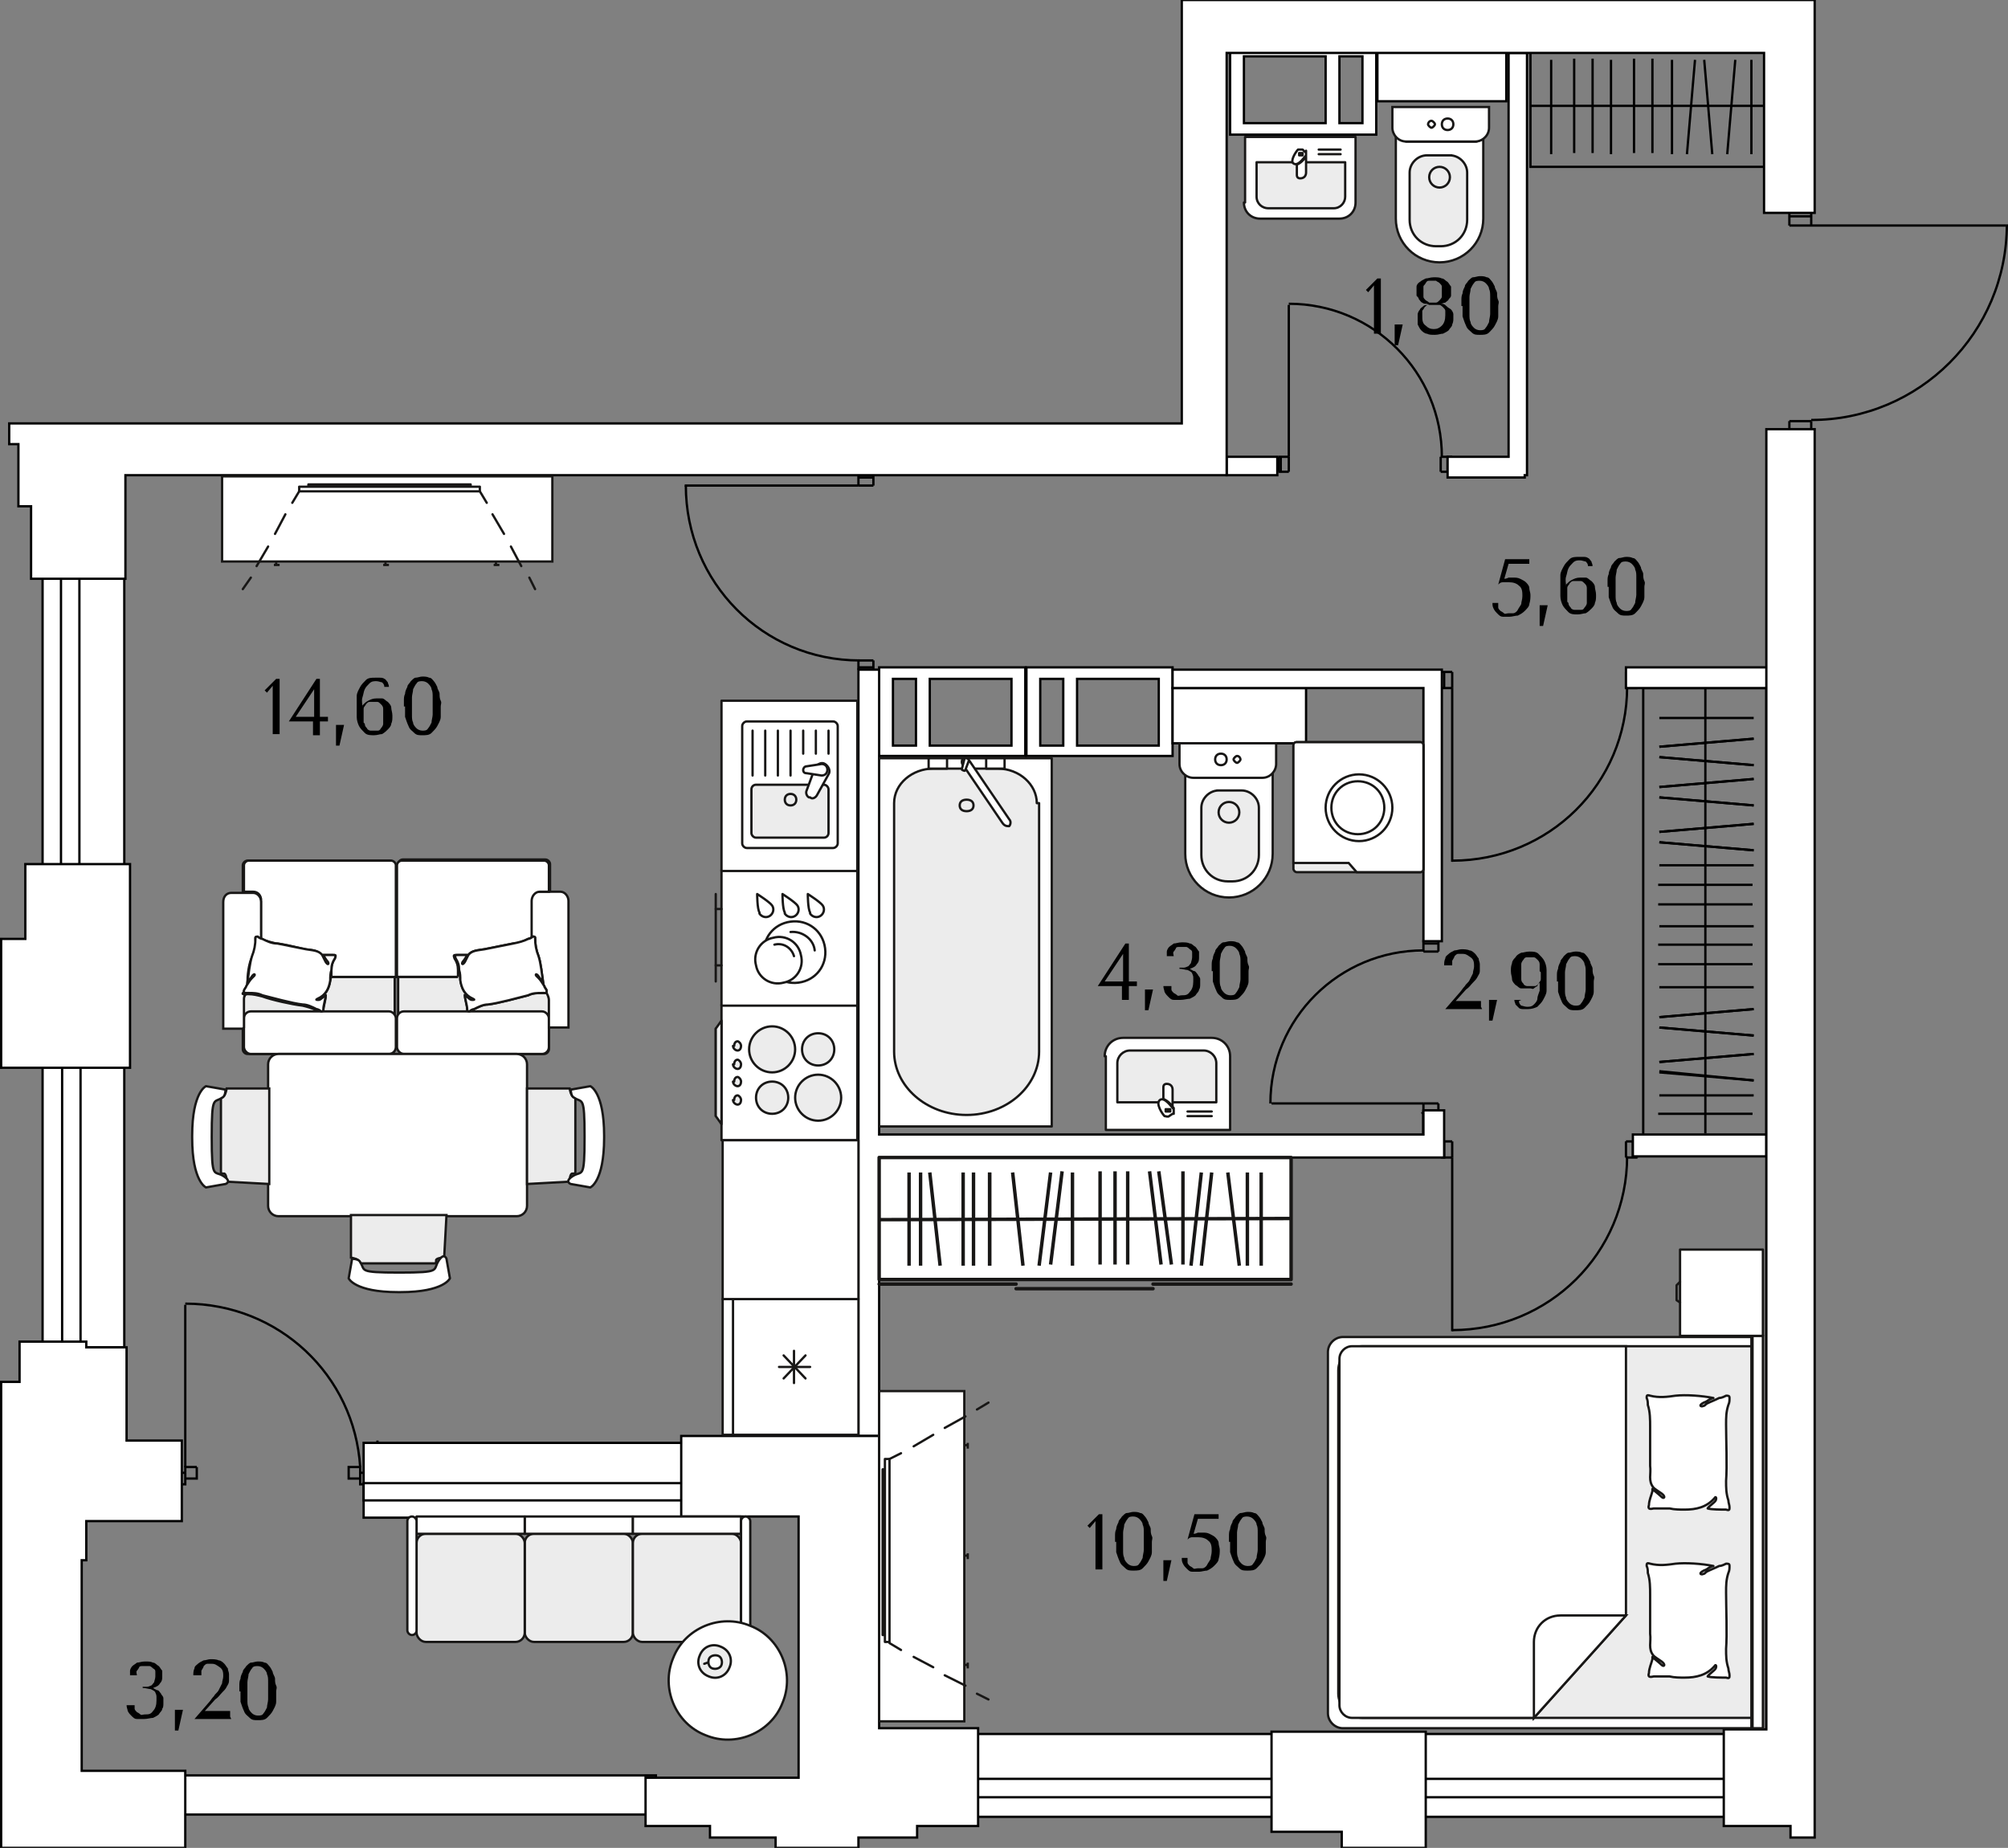 <?xml version="1.0" encoding="UTF-8"?><svg xmlns="http://www.w3.org/2000/svg" viewBox="0 0 174.5 160.6"><rect x="0" y="0" width="174.5" height="160.6" fill="#808080" stroke="none"/><g id="a"><path d="M123.7,96.8l1.6,1.8h-1.6v-1.8Zm1.6,0h-1.6l1.6,1.8v-1.8Z" style="fill:none; stroke:#000; stroke-miterlimit:10; stroke-width:.2px;"/><path d="M123.7,96.8l1.6,1.8h-1.6v-1.8Zm1.6,0h-1.6l1.6,1.8v-1.8Z" style="fill:none; stroke:#000; stroke-miterlimit:10; stroke-width:.2px;"/><line x1="153.5" y1="40.6" x2="154.6" y2="39.4" style="fill:none; stroke:#000; stroke-miterlimit:10; stroke-width:.2px;"/><line x1="155.5" y1="38.6" x2="155.6" y2="38.5" style="fill:none; stroke:#000; stroke-miterlimit:10; stroke-width:.2px;"/><line x1="157.3" y1="39.6" x2="157.4" y2="39.6" style="fill:none; stroke:#000; stroke-miterlimit:10; stroke-width:.2px;"/><line x1="153.5" y1="38.8" x2="154.3" y2="38" style="fill:none; stroke:#000; stroke-miterlimit:10; stroke-width:.2px;"/><line x1="76.4" y1="58.2" x2="76.9" y2="58.2" style="fill:none; stroke:#000; stroke-miterlimit:10; stroke-width:.2px;"/><polyline points="125.2 98.6 125.2 96.8 123.7 96.8 123.7 98.6 125.2 98.6" style="fill:none; stroke:#000; stroke-miterlimit:10; stroke-width:.2px;"/><path d="M157.4,36.5c9.4,0,17-7.6,17-17" style="fill:none; stroke:#000; stroke-miterlimit:10; stroke-width:.2px;"/><line x1="174.3" y1="19.6" x2="157.4" y2="19.6" style="fill:none; stroke:#000; stroke-miterlimit:10; stroke-width:.2px;"/><line x1="155.5" y1="36.6" x2="155.5" y2="38" style="fill:none; stroke:#000; stroke-miterlimit:10; stroke-width:.2px;"/><line x1="157.4" y1="36.6" x2="157.4" y2="38" style="fill:none; stroke:#000; stroke-miterlimit:10; stroke-width:.2px;"/><line x1="155.5" y1="18.2" x2="155.5" y2="19.6" style="fill:none; stroke:#000; stroke-miterlimit:10; stroke-width:.2px;"/><line x1="157.4" y1="18.2" x2="157.4" y2="19.6" style="fill:none; stroke:#000; stroke-miterlimit:10; stroke-width:.2px;"/><line x1="157.4" y1="36.6" x2="155.5" y2="36.6" style="fill:none; stroke:#000; stroke-miterlimit:10; stroke-width:.2px;"/><line x1="157.4" y1="37.3" x2="155.5" y2="37.3" style="fill:none; stroke:#000; stroke-miterlimit:10; stroke-width:.2px;"/><line x1="157.4" y1="38" x2="155.5" y2="38" style="fill:none; stroke:#000; stroke-miterlimit:10; stroke-width:.2px;"/><line x1="157.4" y1="18.2" x2="155.5" y2="18.2" style="fill:none; stroke:#000; stroke-miterlimit:10; stroke-width:.2px;"/><line x1="157.4" y1="18.8" x2="155.5" y2="18.8" style="fill:none; stroke:#000; stroke-miterlimit:10; stroke-width:.2px;"/><line x1="157.4" y1="19.6" x2="155.5" y2="19.6" style="fill:none; stroke:#000; stroke-miterlimit:10; stroke-width:.2px;"/><path d="M125.3,39.7c0-7.3-5.9-13.3-13.3-13.3" style="fill:none; stroke:#000; stroke-miterlimit:10; stroke-width:.2px;"/><line x1="112" y1="26.5" x2="112" y2="39.7" style="fill:none; stroke:#000; stroke-miterlimit:10; stroke-width:.2px;"/><line x1="125.2" y1="41" x2="126.2" y2="41" style="fill:none; stroke:#000; stroke-miterlimit:10; stroke-width:.2px;"/><line x1="125.2" y1="39.7" x2="126.2" y2="39.7" style="fill:none; stroke:#000; stroke-miterlimit:10; stroke-width:.2px;"/><line x1="111.1" y1="41" x2="112" y2="41" style="fill:none; stroke:#000; stroke-miterlimit:10; stroke-width:.2px;"/><line x1="111.1" y1="39.7" x2="112" y2="39.7" style="fill:none; stroke:#000; stroke-miterlimit:10; stroke-width:.2px;"/><line x1="125.2" y1="39.7" x2="125.2" y2="41" style="fill:none; stroke:#000; stroke-miterlimit:10; stroke-width:.2px;"/><line x1="125.8" y1="39.7" x2="125.8" y2="41" style="fill:none; stroke:#000; stroke-miterlimit:10; stroke-width:.2px;"/><line x1="126.2" y1="39.7" x2="126.2" y2="41" style="fill:none; stroke:#000; stroke-miterlimit:10; stroke-width:.2px;"/><line x1="111.1" y1="39.7" x2="111.1" y2="41" style="fill:none; stroke:#000; stroke-miterlimit:10; stroke-width:.2px;"/><line x1="111.3" y1="39.7" x2="111.3" y2="41" style="fill:none; stroke:#000; stroke-miterlimit:10; stroke-width:.2px;"/><line x1="112" y1="39.7" x2="112" y2="41" style="fill:none; stroke:#000; stroke-miterlimit:10; stroke-width:.2px;"/><path d="M126.2,115.6c8.4,0,15.2-6.7,15.2-15.1" style="fill:none; stroke:#000; stroke-miterlimit:10; stroke-width:.2px;"/><line x1="126.2" y1="100.6" x2="126.2" y2="115.7" style="fill:none; stroke:#000; stroke-miterlimit:10; stroke-width:.2px;"/><line x1="126.2" y1="99.2" x2="125.2" y2="99.2" style="fill:none; stroke:#000; stroke-miterlimit:10; stroke-width:.2px;"/><line x1="126.2" y1="100.6" x2="125.2" y2="100.6" style="fill:none; stroke:#000; stroke-miterlimit:10; stroke-width:.2px;"/><line x1="142.3" y1="99.2" x2="141.3" y2="99.2" style="fill:none; stroke:#000; stroke-miterlimit:10; stroke-width:.2px;"/><line x1="142.3" y1="100.6" x2="141.3" y2="100.6" style="fill:none; stroke:#000; stroke-miterlimit:10; stroke-width:.2px;"/><line x1="126.2" y1="100.6" x2="126.2" y2="99.2" style="fill:none; stroke:#000; stroke-miterlimit:10; stroke-width:.2px;"/><line x1="125.5" y1="100.6" x2="125.5" y2="99.2" style="fill:none; stroke:#000; stroke-miterlimit:10; stroke-width:.2px;"/><line x1="125.2" y1="100.6" x2="125.2" y2="99.2" style="fill:none; stroke:#000; stroke-miterlimit:10; stroke-width:.2px;"/><line x1="142.3" y1="100.6" x2="142.3" y2="99.2" style="fill:none; stroke:#000; stroke-miterlimit:10; stroke-width:.2px;"/><line x1="141.9" y1="100.6" x2="141.9" y2="99.2" style="fill:none; stroke:#000; stroke-miterlimit:10; stroke-width:.2px;"/><line x1="141.3" y1="100.6" x2="141.3" y2="99.2" style="fill:none; stroke:#000; stroke-miterlimit:10; stroke-width:.2px;"/><path d="M126.2,74.8c8.4,0,15.2-6.7,15.2-15.1" style="fill:none; stroke:#000; stroke-miterlimit:10; stroke-width:.2px;"/><line x1="126.2" y1="59.8" x2="126.2" y2="74.9" style="fill:none; stroke:#000; stroke-miterlimit:10; stroke-width:.2px;"/><line x1="126.2" y1="58.4" x2="125.2" y2="58.4" style="fill:none; stroke:#000; stroke-miterlimit:10; stroke-width:.2px;"/><line x1="126.2" y1="59.8" x2="125.2" y2="59.8" style="fill:none; stroke:#000; stroke-miterlimit:10; stroke-width:.2px;"/><line x1="142.3" y1="58.4" x2="141.3" y2="58.4" style="fill:none; stroke:#000; stroke-miterlimit:10; stroke-width:.2px;"/><line x1="142.3" y1="59.8" x2="141.3" y2="59.8" style="fill:none; stroke:#000; stroke-miterlimit:10; stroke-width:.2px;"/><line x1="126.2" y1="59.8" x2="126.2" y2="58.4" style="fill:none; stroke:#000; stroke-miterlimit:10; stroke-width:.2px;"/><line x1="125.5" y1="59.8" x2="125.5" y2="58.4" style="fill:none; stroke:#000; stroke-miterlimit:10; stroke-width:.2px;"/><line x1="125.2" y1="59.8" x2="125.2" y2="58.4" style="fill:none; stroke:#000; stroke-miterlimit:10; stroke-width:.2px;"/><line x1="142.3" y1="59.8" x2="142.3" y2="58.4" style="fill:none; stroke:#000; stroke-miterlimit:10; stroke-width:.2px;"/><line x1="141.9" y1="59.8" x2="141.9" y2="58.4" style="fill:none; stroke:#000; stroke-miterlimit:10; stroke-width:.2px;"/><line x1="141.3" y1="59.8" x2="141.3" y2="58.4" style="fill:none; stroke:#000; stroke-miterlimit:10; stroke-width:.2px;"/><path d="M123.7,82.6c-7.3,0-13.3,5.9-13.3,13.3" style="fill:none; stroke:#000; stroke-miterlimit:10; stroke-width:.2px;"/><line x1="110.5" y1="95.9" x2="123.7" y2="95.9" style="fill:none; stroke:#000; stroke-miterlimit:10; stroke-width:.2px;"/><line x1="125" y1="82.7" x2="125" y2="81.7" style="fill:none; stroke:#000; stroke-miterlimit:10; stroke-width:.2px;"/><line x1="123.7" y1="82.7" x2="123.7" y2="81.7" style="fill:none; stroke:#000; stroke-miterlimit:10; stroke-width:.2px;"/><line x1="125" y1="96.8" x2="125" y2="95.9" style="fill:none; stroke:#000; stroke-miterlimit:10; stroke-width:.2px;"/><line x1="123.7" y1="96.8" x2="123.7" y2="95.9" style="fill:none; stroke:#000; stroke-miterlimit:10; stroke-width:.2px;"/><line x1="123.7" y1="82.7" x2="125" y2="82.7" style="fill:none; stroke:#000; stroke-miterlimit:10; stroke-width:.2px;"/><line x1="123.7" y1="82" x2="125" y2="82" style="fill:none; stroke:#000; stroke-miterlimit:10; stroke-width:.2px;"/><line x1="123.7" y1="81.7" x2="125" y2="81.7" style="fill:none; stroke:#000; stroke-miterlimit:10; stroke-width:.2px;"/><line x1="123.7" y1="96.8" x2="125" y2="96.8" style="fill:none; stroke:#000; stroke-miterlimit:10; stroke-width:.2px;"/><line x1="123.7" y1="96.5" x2="125" y2="96.5" style="fill:none; stroke:#000; stroke-miterlimit:10; stroke-width:.2px;"/><line x1="123.7" y1="95.9" x2="125" y2="95.9" style="fill:none; stroke:#000; stroke-miterlimit:10; stroke-width:.2px;"/><path d="M59.6,42.2c0,8.4,6.7,15.2,15.1,15.2" style="fill:none; stroke:#000; stroke-miterlimit:10; stroke-width:.2px;"/><line x1="74.6" y1="42.2" x2="59.5" y2="42.2" style="fill:none; stroke:#000; stroke-miterlimit:10; stroke-width:.2px;"/><line x1="75.9" y1="42.2" x2="75.9" y2="41.3" style="fill:none; stroke:#000; stroke-miterlimit:10; stroke-width:.2px;"/><line x1="74.6" y1="42.2" x2="74.6" y2="41.3" style="fill:none; stroke:#000; stroke-miterlimit:10; stroke-width:.2px;"/><line x1="75.9" y1="58.2" x2="75.9" y2="57.4" style="fill:none; stroke:#000; stroke-miterlimit:10; stroke-width:.2px;"/><line x1="74.6" y1="58.2" x2="74.6" y2="57.4" style="fill:none; stroke:#000; stroke-miterlimit:10; stroke-width:.2px;"/><line x1="74.6" y1="42.2" x2="75.9" y2="42.2" style="fill:none; stroke:#000; stroke-miterlimit:10; stroke-width:.2px;"/><line x1="74.6" y1="41.5" x2="75.9" y2="41.5" style="fill:none; stroke:#000; stroke-miterlimit:10; stroke-width:.2px;"/><line x1="74.6" y1="58.2" x2="75.9" y2="58.2" style="fill:none; stroke:#000; stroke-miterlimit:10; stroke-width:.2px;"/><line x1="74.6" y1="58" x2="75.9" y2="58" style="fill:none; stroke:#000; stroke-miterlimit:10; stroke-width:.2px;"/><line x1="74.6" y1="57.4" x2="75.9" y2="57.4" style="fill:none; stroke:#000; stroke-miterlimit:10; stroke-width:.2px;"/><line x1="15.2" y1="129" x2="14.6" y2="129" style="fill:none; stroke:#000; stroke-miterlimit:10; stroke-width:.2px;"/><line x1="32.8" y1="125.2" x2="32.8" y2="127.5" style="fill:none; stroke:#000; stroke-miterlimit:10; stroke-width:.2px;"/><polyline points="33.2 127.5 32.2 127.5 32.2 128" style="fill:none; stroke:#000; stroke-miterlimit:10; stroke-width:.2px;"/><polyline points="32.2 128.5 33.2 128.5 33.2 127.5" style="fill:none; stroke:#000; stroke-miterlimit:10; stroke-width:.2px;"/><path d="M31.3,127.5c-.5-8-7.1-14.2-15.2-14.2" style="fill:none; stroke:#000; stroke-miterlimit:10; stroke-width:.2px;"/><line x1="16.1" y1="127.5" x2="16.1" y2="113.4" style="fill:none; stroke:#000; stroke-miterlimit:10; stroke-width:.2px;"/><polyline points="31.3 128 31.3 127.5 30.3 127.5 30.3 128.5 31.3 128.5" style="fill:none; stroke:#000; stroke-miterlimit:10; stroke-width:.2px;"/><polyline points="17.1 127.5 16.1 127.5 16.1 128" style="fill:none; stroke:#000; stroke-miterlimit:10; stroke-width:.2px;"/><polyline points="16.1 128.5 17.1 128.5 17.1 127.5" style="fill:none; stroke:#000; stroke-miterlimit:10; stroke-width:.2px;"/><polyline points="16.1 128 15.2 128 15.2 129 16.1 129 16.1 128" style="fill:none; stroke:#000; stroke-miterlimit:10; stroke-width:.2px;"/><polyline points="32.2 128 31.3 128 31.3 129 32.2 129 32.2 128" style="fill:none; stroke:#000; stroke-miterlimit:10; stroke-width:.2px;"/><g><g><rect x="142.8" y="59.8" width="10.7" height="38.9" style="fill:none; stroke:#000; stroke-miterlimit:10; stroke-width:.2px;"/><line x1="148.2" y1="98.5" x2="148.2" y2="59.8" style="fill:none; stroke:#000; stroke-miterlimit:10; stroke-width:.2px;"/></g><g><path d="M144.2,64.9l8.2-.7-8.2,.7Z" style="fill:none; stroke:#000; stroke-miterlimit:10; stroke-width:.2px;"/><line x1="144.2" y1="64.9" x2="152.4" y2="64.2" style="fill:none; stroke:#000; stroke-miterlimit:10; stroke-width:.2px;"/><path d="M152.4,66.5l-8.2-.7,8.2,.7Z" style="fill:none; stroke:#000; stroke-miterlimit:10; stroke-width:.2px;"/><line x1="144.2" y1="65.8" x2="152.4" y2="66.5" style="fill:none; stroke:#000; stroke-miterlimit:10; stroke-width:.2px;"/><path d="M144.2,62.4h0Z" style="fill:none; stroke:#000; stroke-miterlimit:10; stroke-width:.2px;"/><line x1="144.2" y1="62.4" x2="152.4" y2="62.4" style="fill:none; stroke:#000; stroke-miterlimit:10; stroke-width:.2px;"/><path d="M144.2,72.3l8.2-.7-8.2,.7Z" style="fill:none; stroke:#000; stroke-miterlimit:10; stroke-width:.2px;"/><line x1="144.2" y1="72.3" x2="152.4" y2="71.6" style="fill:none; stroke:#000; stroke-miterlimit:10; stroke-width:.2px;"/><path d="M152.4,73.9l-8.2-.7,8.2,.7Z" style="fill:none; stroke:#000; stroke-miterlimit:10; stroke-width:.2px;"/><line x1="144.2" y1="73.2" x2="152.4" y2="73.9" style="fill:none; stroke:#000; stroke-miterlimit:10; stroke-width:.2px;"/><path d="M144.2,75.2h0Z" style="fill:none; stroke:#000; stroke-miterlimit:10; stroke-width:.2px;"/><line x1="144.2" y1="75.2" x2="152.4" y2="75.2" style="fill:none; stroke:#000; stroke-miterlimit:10; stroke-width:.2px;"/><path d="M144.1,76.9h0Z" style="fill:none; stroke:#000; stroke-miterlimit:10; stroke-width:.2px;"/><line x1="144.1" y1="76.9" x2="152.3" y2="76.9" style="fill:none; stroke:#000; stroke-miterlimit:10; stroke-width:.2px;"/><path d="M144.1,78.6h0Z" style="fill:none; stroke:#000; stroke-miterlimit:10; stroke-width:.2px;"/><line x1="144.1" y1="78.6" x2="152.3" y2="78.6" style="fill:none; stroke:#000; stroke-miterlimit:10; stroke-width:.2px;"/><path d="M144.2,80.5h0Z" style="fill:none; stroke:#000; stroke-miterlimit:10; stroke-width:.2px;"/><line x1="144.2" y1="80.5" x2="152.4" y2="80.5" style="fill:none; stroke:#000; stroke-miterlimit:10; stroke-width:.2px;"/><path d="M144.1,82.1h0Z" style="fill:none; stroke:#000; stroke-miterlimit:10; stroke-width:.2px;"/><line x1="144.1" y1="82.1" x2="152.3" y2="82.1" style="fill:none; stroke:#000; stroke-miterlimit:10; stroke-width:.2px;"/><path d="M144.1,83.8h0Z" style="fill:none; stroke:#000; stroke-miterlimit:10; stroke-width:.2px;"/><line x1="144.1" y1="83.8" x2="152.3" y2="83.8" style="fill:none; stroke:#000; stroke-miterlimit:10; stroke-width:.2px;"/><path d="M144.2,85.8h0Z" style="fill:none; stroke:#000; stroke-miterlimit:10; stroke-width:.2px;"/><line x1="144.2" y1="85.8" x2="152.4" y2="85.8" style="fill:none; stroke:#000; stroke-miterlimit:10; stroke-width:.2px;"/><path d="M144.2,68.4l8.2-.7-8.2,.7Z" style="fill:none; stroke:#000; stroke-miterlimit:10; stroke-width:.2px;"/><line x1="144.2" y1="68.4" x2="152.4" y2="67.7" style="fill:none; stroke:#000; stroke-miterlimit:10; stroke-width:.2px;"/><path d="M152.4,70l-8.2-.7,8.2,.7Z" style="fill:none; stroke:#000; stroke-miterlimit:10; stroke-width:.2px;"/><line x1="144.2" y1="69.3" x2="152.4" y2="70" style="fill:none; stroke:#000; stroke-miterlimit:10; stroke-width:.2px;"/><path d="M144.2,92.3l8.2-.7-8.2,.7Z" style="fill:none; stroke:#000; stroke-miterlimit:10; stroke-width:.2px;"/><line x1="144.2" y1="92.3" x2="152.4" y2="91.6" style="fill:none; stroke:#000; stroke-miterlimit:10; stroke-width:.2px;"/><path d="M152.4,93.9l-8.2-.7,8.2,.7Z" style="fill:none; stroke:#000; stroke-miterlimit:10; stroke-width:.2px;"/><line x1="144.2" y1="93.1" x2="152.4" y2="93.9" style="fill:none; stroke:#000; stroke-miterlimit:10; stroke-width:.2px;"/><path d="M144.2,95.2h0Z" style="fill:none; stroke:#000; stroke-miterlimit:10; stroke-width:.2px;"/><line x1="144.2" y1="95.2" x2="152.4" y2="95.2" style="fill:none; stroke:#000; stroke-miterlimit:10; stroke-width:.2px;"/><path d="M144.1,96.8h0Z" style="fill:none; stroke:#000; stroke-miterlimit:10; stroke-width:.2px;"/><line x1="144.1" y1="96.8" x2="152.3" y2="96.8" style="fill:none; stroke:#000; stroke-miterlimit:10; stroke-width:.2px;"/><path d="M144.2,88.4l8.2-.7-8.2,.7Z" style="fill:none; stroke:#000; stroke-miterlimit:10; stroke-width:.2px;"/><line x1="144.2" y1="88.4" x2="152.4" y2="87.7" style="fill:none; stroke:#000; stroke-miterlimit:10; stroke-width:.2px;"/><path d="M152.4,90l-8.2-.7,8.2,.7Z" style="fill:none; stroke:#000; stroke-miterlimit:10; stroke-width:.2px;"/><line x1="144.2" y1="89.3" x2="152.4" y2="90" style="fill:none; stroke:#000; stroke-miterlimit:10; stroke-width:.2px;"/></g></g><g><g><rect x="133" y="3.8" width="20.6" height="10.7" style="fill:none; stroke:#000; stroke-miterlimit:10; stroke-width:.2px;"/><line x1="133" y1="9.2" x2="153.6" y2="9.2" style="fill:none; stroke:#000; stroke-miterlimit:10; stroke-width:.2px;"/></g><g><line x1="152.2" y1="5.2" x2="152.2" y2="13.4" style="fill:none; stroke:#000; stroke-miterlimit:10; stroke-width:.2px;"/><line x1="148.1" y1="5.2" x2="148.8" y2="13.4" style="fill:none; stroke:#000; stroke-miterlimit:10; stroke-width:.2px;"/><line x1="147.3" y1="5.2" x2="146.6" y2="13.4" style="fill:none; stroke:#000; stroke-miterlimit:10; stroke-width:.2px;"/><line x1="145.3" y1="5.2" x2="145.3" y2="13.4" style="fill:none; stroke:#000; stroke-miterlimit:10; stroke-width:.2px;"/><line x1="143.6" y1="5.1" x2="143.6" y2="13.3" style="fill:none; stroke:#000; stroke-miterlimit:10; stroke-width:.2px;"/><line x1="142" y1="5.1" x2="142" y2="13.3" style="fill:none; stroke:#000; stroke-miterlimit:10; stroke-width:.2px;"/><line x1="140" y1="5.2" x2="140" y2="13.4" style="fill:none; stroke:#000; stroke-miterlimit:10; stroke-width:.2px;"/><line x1="138.4" y1="5.1" x2="138.4" y2="13.3" style="fill:none; stroke:#000; stroke-miterlimit:10; stroke-width:.2px;"/><line x1="136.8" y1="5.1" x2="136.8" y2="13.3" style="fill:none; stroke:#000; stroke-miterlimit:10; stroke-width:.2px;"/><line x1="134.8" y1="5.2" x2="134.8" y2="13.4" style="fill:none; stroke:#000; stroke-miterlimit:10; stroke-width:.2px;"/><line x1="150.8" y1="5.2" x2="150.1" y2="13.4" style="fill:none; stroke:#000; stroke-miterlimit:10; stroke-width:.2px;"/></g></g></g><g id="b"><path d="M89.2,58v7.7h12.7v-7.7h-12.7Zm3.2,6.8h-2v-5.8h2v5.8Zm8.3,0h-7.1v-5.8h7.1v5.8Z" style="fill:#fff; stroke:#000; stroke-miterlimit:10; stroke-width:.2px;"/><path d="M76.4,58v7.7h12.7v-7.7h-12.7Zm3.2,6.8h-2v-5.8h2v5.8Zm8.3,0h-7.1v-5.8h7.1v5.8Z" style="fill:#fff; stroke:#000; stroke-miterlimit:10; stroke-width:.2px;"/><path d="M119.6,11.7V4h-12.7v7.7h12.7Zm-3.2-6.8h2v5.8h-2V4.9Zm-8.3,0h7.1v5.8h-7.1V4.9Z" style="fill:#fff; stroke:#000; stroke-miterlimit:10; stroke-width:.2px;"/><rect x="119.7" y="3.8" width="11.2" height="5" style="fill:#fff; stroke:#000; stroke-miterlimit:10; stroke-width:.2px;"/><rect x="101.9" y="59.8" width="11.6" height="4.8" style="fill:#fff; stroke:#000; stroke-miterlimit:10; stroke-width:.2px;"/></g><g id="c"><rect x="106.6" y="39.7" width="4.4" height="1.6" style="fill:#fff; stroke:#000; stroke-miterlimit:10; stroke-width:.2px;"/><polygon points="131.1 39.7 125.8 39.7 125.8 41.5 132.5 41.5 132.5 41.3 132.7 41.3 132.7 4.6 131.1 4.6 131.1 39.7" style="fill:#fff; stroke:#000; stroke-miterlimit:10; stroke-width:.2px;"/><path d="M125.3,81.7v-23.5h-23.4v1.6h21.8v22h1.6Z" style="fill:#fff; stroke:#000; stroke-miterlimit:10; stroke-width:.2px;"/><polygon points="123.7 98.6 76.4 98.6 76.4 58.2 74.6 58.2 74.6 99.9 74.6 100.6 74.6 124.8 76.4 124.8 76.4 100.6 125.5 100.6 125.5 96.5 123.7 96.5 123.7 98.6" style="fill:#fff; stroke:#000; stroke-miterlimit:10; stroke-width:.2px;"/><rect x="141.3" y="58" width="12.3" height="1.8" style="fill:#fff; stroke:#000; stroke-miterlimit:10; stroke-width:.2px;"/><rect x="141.9" y="98.6" width="11.6" height="1.9" style="fill:#fff; stroke:#000; stroke-miterlimit:10; stroke-width:.2px;"/></g><g id="d"><g><rect x="122.5" y="150.7" width="28" height="7.2" style="fill:#fff; stroke:#000; stroke-miterlimit:10; stroke-width:.2px;"/><rect x="122.5" y="154.6" width="28" height="1.6" style="fill:#fff; stroke:#000; stroke-miterlimit:10; stroke-width:.2px;"/></g><g><rect x="83.8" y="150.7" width="28" height="7.2" style="fill:#fff; stroke:#000; stroke-miterlimit:10; stroke-width:.2px;"/><rect x="83.8" y="154.6" width="28" height="1.6" style="fill:#fff; stroke:#000; stroke-miterlimit:10; stroke-width:.2px;"/></g><g><rect x="31.6" y="125.4" width="28" height="6.5" style="fill:#fff; stroke:#000; stroke-miterlimit:10; stroke-width:.2px;"/><rect x="31.6" y="128.9" width="28" height="1.5" style="fill:#fff; stroke:#000; stroke-miterlimit:10; stroke-width:.2px;"/></g><g><rect x="-5.7" y="100.7" width="25.7" height="7.1" transform="translate(111.5 97.1) rotate(90)" style="fill:#fff; stroke:#000; stroke-miterlimit:10; stroke-width:.2px;"/><rect x="-6.8" y="103.4" width="25.7" height="1.6" transform="translate(110.4 98.2) rotate(90)" style="fill:#fff; stroke:#000; stroke-miterlimit:10; stroke-width:.2px;"/></g><g><rect x="-6.8" y="58.7" width="28" height="7.1" transform="translate(69.5 55.1) rotate(90)" style="fill:#fff; stroke:#000; stroke-miterlimit:10; stroke-width:.2px;"/><rect x="-7.9" y="61.5" width="28" height="1.6" transform="translate(68.4 56.2) rotate(90)" style="fill:#fff; stroke:#000; stroke-miterlimit:10; stroke-width:.2px;"/></g><rect x="15.1" y="154.3" width="41.9" height="3.4" style="fill:#fff; stroke:#000; stroke-miterlimit:10; stroke-width:.2px;"/></g><g id="e"><polygon points="157.7 60.5 157.7 60.5 157.7 56.8 157.7 56.8 157.7 37.3 153.5 37.3 153.5 150.3 149.8 150.3 149.8 158.7 155.6 158.7 155.6 159.7 157.7 159.7 157.7 159.7 157.7 159.7 157.7 159.7 157.7 159.7 157.7 158.7 157.7 158.7 157.7 150.3 157.7 150.3 157.7 60.5" style="fill:#fff; stroke:#000; stroke-miterlimit:10; stroke-width:.2px;"/><polygon points="116.6 150.5 110.5 150.5 110.5 159.2 116.6 159.2 116.6 160.6 123.9 160.6 123.9 150.5 118.1 150.5 116.6 150.5" style="fill:#fff; stroke:#000; stroke-miterlimit:10; stroke-width:.2px;"/><polygon points="76.4 124.8 74.7 124.8 69.4 124.8 59.2 124.8 59.2 131.8 69.4 131.8 69.4 150.2 69.4 152.7 69.4 154.5 56.1 154.5 56.1 158.7 61.7 158.7 61.7 159.7 67.4 159.7 67.4 160.6 74.6 160.6 74.6 159.7 79.7 159.7 79.7 158.7 85 158.7 85 150.2 76.4 150.2 76.4 124.8" style="fill:#fff; stroke:#000; stroke-miterlimit:10; stroke-width:.2px;"/><polygon points="7.1 135.6 7.5 135.6 7.5 132.2 11 132.2 15.8 132.2 15.8 125.2 11 125.2 11 117.1 7.5 117.1 7.5 116.6 1.7 116.6 1.7 120.1 .1 120.1 .1 130.3 .1 130.9 .1 160.6 .8 160.6 7.1 160.6 16.1 160.6 16.1 153.9 7.1 153.9 7.1 135.6" style="fill:#fff; stroke:#000; stroke-miterlimit:10; stroke-width:.2px;"/><polygon points="11.3 88.6 11.3 81.6 11.3 75.1 2.2 75.1 2.2 81.6 .1 81.6 .1 92.8 11.3 92.8 11.3 88.6" style="fill:#fff; stroke:#000; stroke-miterlimit:10; stroke-width:.2px;"/><polygon points="153.3 18.5 157.7 18.5 157.7 0 153.3 0 153.3 0 102.7 0 102.7 1.3 102.7 4.6 102.7 36.8 10.9 36.8 10.9 36.8 2.7 36.8 2.7 36.8 1.6 36.8 1.6 36.8 .8 36.8 .8 38.6 1.6 38.6 1.6 44 2.7 44 2.7 50.3 10.9 50.3 10.9 41.3 102.7 41.3 106.6 41.3 106.6 36.8 106.6 4.6 153.3 4.6 153.3 18.5" style="fill:#fff; stroke:#000; stroke-miterlimit:10; stroke-width:.2px;"/></g><g id="f"><g><path d="M128.9,12.1l-.6,.2h-6.1l-.9-.4v7.1c0,2.1,1.7,3.8,3.8,3.8s3.8-1.7,3.8-3.8v-6.9Z" style="fill:#fff; fill-rule:evenodd;"/><path d="M128.9,12.1l-.6,.2h-6.1l-.9-.4v7.1c0,2.1,1.7,3.8,3.8,3.8s3.8-1.7,3.8-3.8v-6.9Z" style="fill:none; stroke:#181716; stroke-miterlimit:22.9; stroke-width:.2px;"/><path d="M129.4,9.3h-8.4v1.8c0,.6,.5,1.2,1.2,1.2h6c.6,0,1.2-.5,1.2-1.2v-1.8Z" style="fill:#fff; fill-rule:evenodd;"/><path d="M129.4,9.3h-8.4v1.8c0,.6,.5,1.2,1.2,1.2h6c.6,0,1.2-.5,1.2-1.2v-1.8Z" style="fill:none; stroke:#181716; stroke-miterlimit:22.9; stroke-width:.2px;"/><path d="M126.2,13.5h-2.2c-.8,0-1.5,.7-1.5,1.5v4.1c0,1.3,1,2.3,2.3,2.3h.4c1.3,0,2.3-1,2.3-2.3v-4.1c0-.8-.7-1.5-1.5-1.5" style="fill:#ececec; fill-rule:evenodd;"/><path d="M126.2,13.5h-2.2c-.8,0-1.5,.7-1.5,1.5v4.1c0,1.3,1,2.3,2.3,2.3h.4c1.3,0,2.3-1,2.3-2.3v-4.1c0-.8-.7-1.5-1.5-1.5Z" style="fill:none; stroke:#181716; stroke-miterlimit:22.9; stroke-width:.2px;"/><path d="M125.1,14.5c-.5,0-.9,.4-.9,.9s.4,.9,.9,.9,.9-.4,.9-.9-.4-.9-.9-.9" style="fill:#ececec; fill-rule:evenodd;"/><path d="M125.1,14.5c-.5,0-.9,.4-.9,.9s.4,.9,.9,.9,.9-.4,.9-.9-.4-.9-.9-.9Z" style="fill:none; stroke:#181716; stroke-miterlimit:22.9; stroke-width:.2px;"/><path d="M125.8,10.3c-.3,0-.5,.2-.5,.5s.2,.5,.5,.5,.5-.2,.5-.5-.2-.5-.5-.5" style="fill:#fff; fill-rule:evenodd;"/><path d="M125.8,10.3c-.3,0-.5,.2-.5,.5s.2,.5,.5,.5,.5-.2,.5-.5-.2-.5-.5-.5Z" style="fill:none; stroke:#181716; stroke-miterlimit:22.9; stroke-width:.2px;"/><path d="M124.4,10.5c-.2,0-.3,.2-.3,.3s.2,.3,.3,.3,.3-.2,.3-.3-.2-.3-.3-.3" style="fill:#fff; fill-rule:evenodd;"/><path d="M124.4,10.5c-.2,0-.3,.2-.3,.3s.2,.3,.3,.3,.3-.2,.3-.3-.2-.3-.3-.3Z" style="fill:none; stroke:#181716; stroke-miterlimit:22.9; stroke-width:.2px;"/></g><g><path d="M108.2,17.6v-5.7h9.6v5.7c0,.8-.6,1.4-1.4,1.4h-6.9c-.8,0-1.4-.6-1.4-1.4" style="fill:#fff; fill-rule:evenodd;"/><path d="M108.2,17.6v-5.7h9.6v5.7c0,.8-.6,1.4-1.4,1.4h-6.9c-.8,0-1.4-.6-1.4-1.4Z" style="fill:none; stroke:#181716; stroke-linecap:round; stroke-linejoin:round; stroke-width:.2px;"/><path d="M110.2,18.1h5.7c.6,0,1-.5,1-1v-3h-7.7v3c0,.6,.5,1,1,1" style="fill:#ececec; fill-rule:evenodd;"/><path d="M110.2,18.1h5.7c.6,0,1-.5,1-1v-3h-7.7v3c0,.6,.5,1,1,1Z" style="fill:none; stroke:#181716; stroke-linecap:round; stroke-linejoin:round; stroke-width:.2px;"/><line x1="116.5" y1="13" x2="114.6" y2="13" style="fill:#fff;"/><line x1="116.5" y1="13" x2="114.6" y2="13" style="fill:none; stroke:#181716; stroke-linecap:round; stroke-linejoin:round; stroke-width:.2px;"/><line x1="116.5" y1="13.4" x2="114.6" y2="13.4" style="fill:#fff;"/><line x1="116.5" y1="13.4" x2="114.6" y2="13.4" style="fill:none; stroke:#181716; stroke-linecap:round; stroke-linejoin:round; stroke-width:.2px;"/><path d="M113.5,13.6c-.2,.3-.5,.6-.8,.7v.9c0,.2,.1,.3,.3,.3,.3,0,.5-.2,.5-.5v-1.4Z" style="fill:#fff; fill-rule:evenodd;"/><path d="M113.5,13.6c-.2,.3-.5,.6-.8,.7v.9c0,.2,.1,.3,.3,.3,.3,0,.5-.2,.5-.5v-1.4Z" style="fill:none; stroke:#181716; stroke-linecap:round; stroke-linejoin:round; stroke-width:.2px;"/><path d="M113.4,13.2l-.2-.2c-.1,0-.3,0-.4,0-.2,.2-.7,1-.4,1.2,.4,.3,.9-.5,1.1-.7,0-.1,0-.3,0-.4" style="fill:#fff; fill-rule:evenodd;"/><path d="M113.4,13.2l-.2-.2c-.1,0-.3,0-.4,0-.2,.2-.7,1-.4,1.2,.4,.3,.9-.5,1.1-.7,0-.1,0-.3,0-.4Z" style="fill:none; stroke:#181716; stroke-linecap:round; stroke-linejoin:round; stroke-width:.2px;"/><rect x="112.9" y="13.3" width=".3" height=".2" style="fill:#fff;"/><rect x="112.9" y="13.3" width=".3" height=".2" style="fill:none; stroke:#181716; stroke-linecap:round; stroke-linejoin:round; stroke-width:.2px;"/></g><g><path d="M103,67.3l.6,.2h6.1l.9-.4v7.1c0,2.1-1.7,3.8-3.8,3.8s-3.8-1.7-3.8-3.8v-6.9Z" style="fill:#fff; fill-rule:evenodd;"/><path d="M103,67.3l.6,.2h6.1l.9-.4v7.1c0,2.1-1.7,3.8-3.8,3.8s-3.8-1.7-3.8-3.8v-6.9Z" style="fill:none; stroke:#181716; stroke-miterlimit:22.9; stroke-width:.2px;"/><path d="M102.5,64.6h8.4v1.8c0,.6-.5,1.2-1.2,1.2h-6c-.6,0-1.2-.5-1.2-1.2v-1.8Z" style="fill:#fff; fill-rule:evenodd;"/><path d="M102.5,64.6h8.4v1.8c0,.6-.5,1.2-1.2,1.2h-6c-.6,0-1.2-.5-1.2-1.2v-1.8Z" style="fill:none; stroke:#181716; stroke-miterlimit:22.9; stroke-width:.2px;"/><path d="M105.7,68.7h2.2c.8,0,1.5,.7,1.5,1.5v4.1c0,1.3-1,2.3-2.3,2.3h-.4c-1.3,0-2.3-1-2.3-2.3v-4.1c0-.8,.7-1.5,1.5-1.5" style="fill:#ececec; fill-rule:evenodd;"/><path d="M105.7,68.7h2.2c.8,0,1.5,.7,1.5,1.5v4.1c0,1.3-1,2.3-2.3,2.3h-.4c-1.3,0-2.3-1-2.3-2.3v-4.1c0-.8,.7-1.5,1.5-1.5Z" style="fill:none; stroke:#181716; stroke-miterlimit:22.9; stroke-width:.2px;"/><path d="M106.8,69.7c.5,0,.9,.4,.9,.9s-.4,.9-.9,.9-.9-.4-.9-.9,.4-.9,.9-.9" style="fill:#ececec; fill-rule:evenodd;"/><path d="M106.8,69.7c.5,0,.9,.4,.9,.9s-.4,.9-.9,.9-.9-.4-.9-.9,.4-.9,.9-.9Z" style="fill:none; stroke:#181716; stroke-miterlimit:22.9; stroke-width:.2px;"/><path d="M106.1,65.5c.3,0,.5,.2,.5,.5s-.2,.5-.5,.5-.5-.2-.5-.5,.2-.5,.5-.5" style="fill:#fff; fill-rule:evenodd;"/><path d="M106.1,65.5c.3,0,.5,.2,.5,.5s-.2,.5-.5,.5-.5-.2-.5-.5,.2-.5,.5-.5Z" style="fill:none; stroke:#181716; stroke-miterlimit:22.9; stroke-width:.2px;"/><path d="M107.5,65.7c.2,0,.3,.2,.3,.3s-.2,.3-.3,.3-.3-.2-.3-.3,.2-.3,.3-.3" style="fill:#fff; fill-rule:evenodd;"/><path d="M107.5,65.7c.2,0,.3,.2,.3,.3s-.2,.3-.3,.3-.3-.2-.3-.3,.2-.3,.3-.3Z" style="fill:none; stroke:#181716; stroke-miterlimit:22.9; stroke-width:.2px;"/></g><g><path d="M123.3,75.8h-10.6c-.2,0-.3-.2-.3-.3v-10.6c0-.2,.2-.3,.3-.3h10.6c.2,0,.3,.2,.3,.3v10.6c0,.2-.2,.3-.3,.3" style="fill:#ececec; fill-rule:evenodd;"/><rect x="112.4" y="64.5" width="11.3" height="11.3" rx=".3" ry=".3" style="fill:none; stroke:#181716; stroke-miterlimit:22.9; stroke-width:.2px;"/><path d="M117.1,75h-4.7v-10.2c0-.2,.1-.3,.3-.3h10.7c.2,0,.3,.1,.3,.3v10.7c0,.2-.1,.3-.3,.3h-5.5l-.7-.8Z" style="fill:#fff; fill-rule:evenodd;"/><path d="M117.1,75h-4.7v-10.2c0-.2,.1-.3,.3-.3h10.7c.2,0,.3,.1,.3,.3v10.7c0,.2-.1,.3-.3,.3h-5.5l-.7-.8Z" style="fill:none; stroke:#181716; stroke-miterlimit:22.9; stroke-width:.2px;"/><path d="M116.8,75.4h0Z" style="fill:#fff; fill-rule:evenodd;"/><path d="M116.8,75.4h0Z" style="fill:none; stroke:#181716; stroke-miterlimit:22.9; stroke-width:.2px;"/><path d="M114.7,75.4h0Z" style="fill:#fff; fill-rule:evenodd;"/><path d="M114.7,75.4h0Z" style="fill:none; stroke:#181716; stroke-miterlimit:22.9; stroke-width:.2px;"/><path d="M121,70.2c0,1.6-1.3,2.9-2.9,2.9-1.6,0-2.9-1.3-2.9-2.9s1.3-2.9,2.9-2.9,2.9,1.3,2.9,2.9" style="fill:#fff;"/><path d="M121,70.2c0,1.6-1.3,2.9-2.9,2.9-1.6,0-2.9-1.3-2.9-2.9s1.3-2.9,2.9-2.9,2.9,1.3,2.9,2.9Z" style="fill:none; stroke:#181716; stroke-miterlimit:22.9; stroke-width:.2px;"/><path d="M120.3,70.2c0,1.3-1,2.3-2.3,2.3s-2.3-1-2.3-2.3,1-2.3,2.3-2.3,2.3,1,2.3,2.3" style="fill:#fff;"/><path d="M120.3,70.2c0,1.3-1,2.3-2.3,2.3s-2.3-1-2.3-2.3,1-2.3,2.3-2.3,2.3,1,2.3,2.3Z" style="fill:none; stroke:#181716; stroke-miterlimit:22.9; stroke-width:.2px;"/></g><g><path d="M96.1,91.8v6.4h10.8v-6.4c0-.9-.7-1.6-1.6-1.6h-7.7c-.9,0-1.6,.7-1.6,1.6" style="fill:#fff; fill-rule:evenodd;"/><path d="M96.1,91.8v6.4h10.8v-6.4c0-.9-.7-1.6-1.6-1.6h-7.7c-.9,0-1.6,.7-1.6,1.6Z" style="fill:none; stroke:#181716; stroke-linecap:round; stroke-linejoin:round; stroke-width:.2px;"/><path d="M98.3,91.3h6.3c.6,0,1.1,.5,1.1,1.1v3.4h-8.6v-3.4c0-.6,.5-1.1,1.1-1.1" style="fill:#ececec; fill-rule:evenodd;"/><path d="M98.3,91.3h6.3c.6,0,1.1,.5,1.1,1.1v3.4h-8.6v-3.4c0-.6,.5-1.1,1.1-1.1Z" style="fill:none; stroke:#181716; stroke-linecap:round; stroke-linejoin:round; stroke-width:.2px;"/><line x1="105.3" y1="97" x2="103.2" y2="97" style="fill:#fff;"/><line x1="105.3" y1="97" x2="103.2" y2="97" style="fill:none; stroke:#181716; stroke-linecap:round; stroke-linejoin:round; stroke-width:.2px;"/><line x1="105.3" y1="96.6" x2="103.2" y2="96.6" style="fill:#fff;"/><line x1="105.3" y1="96.6" x2="103.2" y2="96.6" style="fill:none; stroke:#181716; stroke-linecap:round; stroke-linejoin:round; stroke-width:.2px;"/><path d="M102,96.3c-.3-.4-.5-.6-.9-.8v-1c0-.2,.1-.3,.3-.3,.3,0,.5,.2,.5,.5v1.6Z" style="fill:#fff; fill-rule:evenodd;"/><path d="M102,96.3c-.3-.4-.5-.6-.9-.8v-1c0-.2,.1-.3,.3-.3,.3,0,.5,.2,.5,.5v1.6Z" style="fill:none; stroke:#181716; stroke-linecap:round; stroke-linejoin:round; stroke-width:.2px;"/><path d="M101.9,96.8l-.3,.2c-.1,.1-.3,0-.4,0-.2-.2-.8-1.1-.4-1.4,.4-.3,1,.6,1.2,.8,0,.1,0,.3,0,.4" style="fill:#fff; fill-rule:evenodd;"/><path d="M101.9,96.8l-.3,.2c-.1,.1-.3,0-.4,0-.2-.2-.8-1.1-.4-1.4,.4-.3,1,.6,1.2,.8,0,.1,0,.3,0,.4Z" style="fill:none; stroke:#181716; stroke-linecap:round; stroke-linejoin:round; stroke-width:.2px;"/><rect x="101.3" y="96.4" width=".4" height=".2" style="fill:#fff;"/><rect x="101.3" y="96.4" width=".4" height=".2" style="fill:none; stroke:#181716; stroke-linecap:round; stroke-linejoin:round; stroke-width:.2px;"/></g><g><rect x="76.4" y="65.9" width="15" height="32" style="fill:#fff;"/><rect x="76.4" y="65.9" width="15" height="32" style="fill:none; stroke:#181716; stroke-linecap:round; stroke-linejoin:round; stroke-width:.2px;"/><path d="M90.3,69.8v21.6c0,3-2.8,5.5-6.3,5.5s-6.3-2.5-6.3-5.5v-21.6c0-1.7,1.6-3,3.4-3h5.6c1.9,0,3.4,1.4,3.4,3" style="fill:#ececec; fill-rule:evenodd;"/><path d="M90.3,69.8v21.6c0,3-2.8,5.5-6.3,5.5s-6.3-2.5-6.3-5.5v-21.6c0-1.7,1.6-3,3.4-3h5.6c1.9,0,3.4,1.4,3.4,3Z" style="fill:none; stroke:#181716; stroke-linecap:round; stroke-linejoin:round; stroke-width:.2px;"/><path d="M84.6,70c0-.3-.2-.5-.6-.5s-.6,.2-.6,.5,.2,.5,.6,.5,.6-.2,.6-.5" style="fill:#ececec; fill-rule:evenodd;"/><path d="M84.6,70c0-.3-.2-.5-.6-.5s-.6,.2-.6,.5,.2,.5,.6,.5,.6-.2,.6-.5Z" style="fill:none; stroke:#181716; stroke-linecap:round; stroke-linejoin:round; stroke-width:.2px;"/><path d="M85.7,66.8h1.6v-.9h-1.6v.9Zm-3.4-.9h-1.6v.9h1.6v-.9Z" style="fill:#fff; fill-rule:evenodd;"/><path d="M85.7,66.8h1.6v-.9h-1.6v.9Zm-3.4-.9h-1.6v.9h1.6v-.9Z" style="fill:none; stroke:#181716; stroke-linecap:round; stroke-linejoin:round; stroke-width:.2px;"/><path d="M84.3,66.2l3.4,5c.2,.2,.1,.5,0,.6-.2,0-.4,0-.6-.3l-3.4-5c-.2-.2-.1-.5,0-.6h0c.2,0,.4,0,.6,.3" style="fill:#fff; fill-rule:evenodd;"/><path d="M84.3,66.2l3.4,5c.2,.2,.1,.5,0,.6-.2,0-.4,0-.6-.3l-3.4-5c-.2-.2-.1-.5,0-.6h0c.2,0,.4,0,.6,.3Z" style="fill:none; stroke:#181716; stroke-linecap:round; stroke-linejoin:round; stroke-width:.2px;"/><path d="M83.6,66.9c0,0,.3,.2,.3,0l.3-.8c0-.2-.4-.3-.4-.1l-.2,.8Z" style="fill:#fff; fill-rule:evenodd;"/><path d="M83.6,66.9c0,0,.3,.2,.3,0l.3-.8c0-.2-.4-.3-.4-.1l-.2,.8Z" style="fill:none; stroke:#181716; stroke-linecap:round; stroke-linejoin:round; stroke-width:.2px;"/></g><g><polygon points="74.6 112.9 74.6 124.7 63.7 124.7 62.8 124.7 62.8 112.9 74.6 112.9" style="fill:#fff;"/><polygon points="74.6 112.9 74.6 124.7 63.7 124.7 62.8 124.7 62.8 112.9 74.6 112.9" style="fill:none; stroke:#181716; stroke-linecap:round; stroke-linejoin:round; stroke-width:.2px;"/><line x1="63.7" y1="112.9" x2="63.7" y2="124.7" style="fill:#fff;"/><line x1="63.7" y1="112.9" x2="63.7" y2="124.7" style="fill:none; stroke:#181716; stroke-linecap:round; stroke-linejoin:round; stroke-width:.2px;"/><line x1="68.1" y1="119.8" x2="70" y2="117.8" style="fill:#fff;"/><line x1="68.1" y1="119.8" x2="70" y2="117.8" style="fill:none; stroke:#181716; stroke-linecap:round; stroke-linejoin:round; stroke-width:.2px;"/><line x1="68.1" y1="117.8" x2="70" y2="119.8" style="fill:#fff;"/><line x1="68.1" y1="117.8" x2="70" y2="119.8" style="fill:none; stroke:#181716; stroke-linecap:round; stroke-linejoin:round; stroke-width:.2px;"/><line x1="69" y1="117.4" x2="69" y2="120.2" style="fill:#fff;"/><line x1="69" y1="117.4" x2="69" y2="120.2" style="fill:none; stroke:#181716; stroke-linecap:round; stroke-linejoin:round; stroke-width:.2px;"/><line x1="70.4" y1="118.8" x2="67.7" y2="118.8" style="fill:#fff;"/><line x1="70.4" y1="118.8" x2="67.7" y2="118.8" style="fill:none; stroke:#181716; stroke-linecap:round; stroke-linejoin:round; stroke-width:.2px;"/></g><g><rect x="62.7" y="87.3" width="11.8" height="11.8" style="fill:#fff;"/><rect x="62.7" y="87.3" width="11.8" height="11.8" style="fill:none; stroke:#181716; stroke-linecap:round; stroke-linejoin:round; stroke-width:.2px;"/><line x1="62.2" y1="89.4" x2="62.2" y2="97" style="fill:#ececec;"/><line x1="62.2" y1="89.4" x2="62.2" y2="97" style="fill:none; stroke:#181716; stroke-linecap:round; stroke-linejoin:round; stroke-width:.2px;"/><polygon points="62.2 89.4 62.7 88.7 62.7 97.7 62.2 97 62.2 89.4" style="fill:#ececec;"/><polygon points="62.2 89.4 62.7 88.7 62.7 97.7 62.2 97 62.2 89.4" style="fill:none; stroke:#181716; stroke-linecap:round; stroke-linejoin:round; stroke-width:.2px;"/><path d="M69.1,95.4c0-1.1,.9-2,2-2s2,.9,2,2-.9,2-2,2-2-.9-2-2" style="fill:#ececec;"/><path d="M69.1,95.4c0-1.1,.9-2,2-2s2,.9,2,2-.9,2-2,2-2-.9-2-2Z" style="fill:none; stroke:#181716; stroke-linecap:round; stroke-linejoin:round; stroke-width:.2px;"/><path d="M65.1,91.2c0-1.1,.9-2,2-2s2,.9,2,2-.9,2-2,2-2-.9-2-2" style="fill:#ececec;"/><path d="M65.1,91.2c0-1.1,.9-2,2-2s2,.9,2,2-.9,2-2,2-2-.9-2-2Z" style="fill:none; stroke:#181716; stroke-linecap:round; stroke-linejoin:round; stroke-width:.2px;"/><path d="M65.7,95.4c0-.8,.6-1.4,1.4-1.4s1.4,.6,1.4,1.4-.6,1.4-1.4,1.4-1.4-.6-1.4-1.4" style="fill:#ececec;"/><path d="M65.7,95.4c0-.8,.6-1.4,1.4-1.4s1.4,.6,1.4,1.4-.6,1.4-1.4,1.4-1.4-.6-1.4-1.4Z" style="fill:none; stroke:#181716; stroke-linecap:round; stroke-linejoin:round; stroke-width:.2px;"/><path d="M69.7,91.2c0-.8,.6-1.4,1.4-1.4s1.4,.6,1.4,1.4-.6,1.4-1.4,1.4-1.4-.6-1.4-1.4" style="fill:#ececec;"/><path d="M69.7,91.2c0-.8,.6-1.4,1.4-1.4s1.4,.6,1.4,1.4-.6,1.4-1.4,1.4-1.4-.6-1.4-1.4Z" style="fill:none; stroke:#181716; stroke-linecap:round; stroke-linejoin:round; stroke-width:.2px;"/><line x1="64" y1="90.9" x2="64.1" y2="90.9" style="fill:#ececec;"/><line x1="64" y1="90.9" x2="64.1" y2="90.9" style="fill:none; stroke:#181716; stroke-linecap:round; stroke-linejoin:round; stroke-width:.2px;"/><path d="M63.7,90.9c0,.2,.2,.4,.4,.4s.3-.2,.3-.4-.2-.4-.3-.4h0c-.2,0-.3,.2-.3,.4" style="fill:#ececec;"/><path d="M63.7,90.9c0,.2,.2,.4,.4,.4s.3-.2,.3-.4-.2-.4-.3-.4h0c-.2,0-.3,.2-.3,.4Z" style="fill:none; stroke:#181716; stroke-linecap:round; stroke-linejoin:round; stroke-width:.2px;"/><line x1="64" y1="92.5" x2="64.1" y2="92.5" style="fill:#ececec;"/><line x1="64" y1="92.5" x2="64.1" y2="92.5" style="fill:none; stroke:#181716; stroke-linecap:round; stroke-linejoin:round; stroke-width:.2px;"/><path d="M63.7,92.5c0,.2,.2,.4,.4,.4s.3-.2,.3-.4-.2-.4-.3-.4h0c-.2,0-.3,.2-.3,.4" style="fill:#ececec;"/><path d="M63.7,92.5c0,.2,.2,.4,.4,.4s.3-.2,.3-.4-.2-.4-.3-.4h0c-.2,0-.3,.2-.3,.4Z" style="fill:none; stroke:#181716; stroke-linecap:round; stroke-linejoin:round; stroke-width:.2px;"/><line x1="64" y1="94" x2="64.1" y2="94" style="fill:#ececec;"/><line x1="64" y1="94" x2="64.1" y2="94" style="fill:none; stroke:#181716; stroke-linecap:round; stroke-linejoin:round; stroke-width:.2px;"/><path d="M63.7,94c0,.2,.2,.4,.4,.4s.3-.2,.3-.4-.2-.4-.3-.4h0c-.2,0-.3,.2-.3,.4" style="fill:#ececec;"/><path d="M63.7,94c0,.2,.2,.4,.4,.4s.3-.2,.3-.4-.2-.4-.3-.4h0c-.2,0-.3,.2-.3,.4Z" style="fill:none; stroke:#181716; stroke-linecap:round; stroke-linejoin:round; stroke-width:.2px;"/><line x1="64" y1="95.6" x2="64.1" y2="95.6" style="fill:#ececec;"/><line x1="64" y1="95.6" x2="64.1" y2="95.6" style="fill:none; stroke:#181716; stroke-linecap:round; stroke-linejoin:round; stroke-width:.2px;"/><path d="M63.7,95.6c0,.2,.2,.4,.4,.4s.3-.2,.3-.4-.2-.4-.3-.4h0c-.2,0-.3,.2-.3,.4" style="fill:#ececec;"/><path d="M63.7,95.6c0,.2,.2,.4,.4,.4s.3-.2,.3-.4-.2-.4-.3-.4h0c-.2,0-.3,.2-.3,.4Z" style="fill:none; stroke:#181716; stroke-linecap:round; stroke-linejoin:round; stroke-width:.2px;"/></g><g><rect x="62.7" y="75.6" width="11.8" height="11.8" style="fill:#fff;"/><rect x="62.7" y="75.6" width="11.8" height="11.8" style="fill:none; stroke:#181716; stroke-linecap:round; stroke-linejoin:round; stroke-width:.2px;"/><line x1="62.2" y1="85.3" x2="62.2" y2="77.7" style="fill:#fff;"/><line x1="62.2" y1="85.3" x2="62.2" y2="77.7" style="fill:none; stroke:#181716; stroke-linecap:round; stroke-linejoin:round; stroke-width:.2px;"/><line x1="62.2" y1="79" x2="62.7" y2="79" style="fill:#fff;"/><line x1="62.2" y1="79" x2="62.7" y2="79" style="fill:none; stroke:#181716; stroke-linecap:round; stroke-linejoin:round; stroke-width:.2px;"/><line x1="62.2" y1="83.9" x2="62.7" y2="83.9" style="fill:#fff;"/><line x1="62.2" y1="83.9" x2="62.7" y2="83.9" style="fill:none; stroke:#181716; stroke-linecap:round; stroke-linejoin:round; stroke-width:.2px;"/><path d="M66.4,83.1c.2,1.5,1.5,2.5,3,2.3,1.5-.2,2.5-1.5,2.3-3-.2-1.5-1.5-2.5-3-2.3-1.5,.2-2.5,1.5-2.3,3" style="fill:#fff;"/><path d="M66.4,83.1c.2,1.5,1.5,2.5,3,2.3,1.5-.2,2.5-1.5,2.3-3-.2-1.5-1.5-2.5-3-2.3-1.5,.2-2.5,1.5-2.3,3Z" style="fill:none; stroke:#181716; stroke-linecap:round; stroke-linejoin:round; stroke-width:.2px;"/><path d="M70.8,82.6c-.1-1-1.1-1.7-2.1-1.6" style="fill:#fff;"/><path d="M70.8,82.6c-.1-1-1.1-1.7-2.1-1.6" style="fill:none; stroke:#181716; stroke-linecap:round; stroke-linejoin:round; stroke-width:.2px;"/><path d="M69.6,83c-.2-1.1-1.3-1.8-2.4-1.5-1.1,.2-1.8,1.3-1.5,2.4,.2,1.1,1.3,1.8,2.4,1.5,1.1-.2,1.8-1.3,1.5-2.4" style="fill:#fff;"/><path d="M69.6,83c-.2-1.1-1.3-1.8-2.4-1.5-1.1,.2-1.8,1.3-1.5,2.4,.2,1.1,1.3,1.8,2.4,1.5,1.1-.2,1.8-1.3,1.5-2.4Z" style="fill:none; stroke:#181716; stroke-linecap:round; stroke-linejoin:round; stroke-width:.2px;"/><path d="M69,83.1c-.2-.7-.9-1.2-1.7-1" style="fill:#fff;"/><path d="M69,83.1c-.2-.7-.9-1.2-1.7-1" style="fill:none; stroke:#181716; stroke-linecap:round; stroke-linejoin:round; stroke-width:.2px;"/><path d="M70.4,79.4c.2,.3,.6,.4,.9,.2,.3-.2,.4-.6,.2-.9-.2-.3-1.3-1-1.3-1,0,0,0,1.3,.2,1.6" style="fill:#fff;"/><path d="M70.4,79.4c.2,.3,.6,.4,.9,.2,.3-.2,.4-.6,.2-.9-.2-.3-1.3-1-1.3-1,0,0,0,1.3,.2,1.6Z" style="fill:none; stroke:#181716; stroke-linecap:round; stroke-linejoin:round; stroke-width:.2px;"/><path d="M68.2,79.4c.2,.3,.6,.4,.9,.2,.3-.2,.4-.6,.2-.9-.2-.3-1.3-1-1.3-1,0,0,0,1.3,.2,1.6" style="fill:#fff;"/><path d="M68.2,79.4c.2,.3,.6,.4,.9,.2,.3-.2,.4-.6,.2-.9-.2-.3-1.3-1-1.3-1,0,0,0,1.3,.2,1.6Z" style="fill:none; stroke:#181716; stroke-linecap:round; stroke-linejoin:round; stroke-width:.2px;"/><path d="M66,79.4c.2,.3,.6,.4,.9,.2,.3-.2,.4-.6,.2-.9-.2-.3-1.3-1-1.3-1,0,0,0,1.3,.2,1.6" style="fill:#fff;"/><path d="M66,79.4c.2,.3,.6,.4,.9,.2,.3-.2,.4-.6,.2-.9-.2-.3-1.3-1-1.3-1,0,0,0,1.3,.2,1.6Z" style="fill:none; stroke:#181716; stroke-linecap:round; stroke-linejoin:round; stroke-width:.2px;"/></g><g><rect x="62.7" y="60.9" width="11.8" height="14.8" style="fill:#fff;"/><rect x="62.7" y="60.9" width="11.8" height="14.8" style="fill:none; stroke:#181716; stroke-linecap:round; stroke-linejoin:round; stroke-width:.2px;"/><path d="M64.5,63.1v10.2c0,.2,.2,.4,.4,.4h7.5c.2,0,.4-.2,.4-.4v-10.2c0-.2-.2-.4-.4-.4h-7.5c-.2,0-.4,.2-.4,.4" style="fill:#fff;"/><path d="M64.9,62.7h7.5c.2,0,.4,.2,.4,.4v10.2c0,.2-.2,.4-.4,.4h-7.5c-.2,0-.4-.2-.4-.4v-10.2c0-.2,.2-.4,.4-.4Z" style="fill:none; stroke:#181716; stroke-linecap:round; stroke-linejoin:round; stroke-width:.2px;"/><path d="M65.3,68.6v3.8c0,.2,.2,.4,.4,.4h5.9c.2,0,.4-.2,.4-.4v-3.8c0-.2-.2-.4-.4-.4h-5.9c-.2,0-.4,.2-.4,.4" style="fill:#ececec;"/><rect x="65.3" y="68.2" width="6.7" height="4.6" rx=".4" ry=".4" style="fill:none; stroke:#181716; stroke-linecap:round; stroke-linejoin:round; stroke-width:.2px;"/><path d="M68.7,70c.3,0,.5-.2,.5-.5s-.2-.5-.5-.5-.5,.2-.5,.5,.2,.5,.5,.5" style="fill:#ececec;"/><path d="M68.7,70c.3,0,.5-.2,.5-.5s-.2-.5-.5-.5-.5,.2-.5,.5,.2,.5,.5,.5Z" style="fill:none; stroke:#181716; stroke-linecap:round; stroke-linejoin:round; stroke-width:.2px;"/><line x1="69.8" y1="65.5" x2="69.8" y2="63.5" style="fill:#fff;"/><line x1="69.8" y1="65.5" x2="69.8" y2="63.5" style="fill:none; stroke:#181716; stroke-linecap:round; stroke-linejoin:round; stroke-width:.2px;"/><line x1="70.9" y1="65.5" x2="70.9" y2="63.5" style="fill:#fff;"/><line x1="70.9" y1="65.5" x2="70.9" y2="63.5" style="fill:none; stroke:#181716; stroke-linecap:round; stroke-linejoin:round; stroke-width:.2px;"/><line x1="72" y1="65.5" x2="72" y2="63.5" style="fill:#fff;"/><line x1="72" y1="65.5" x2="72" y2="63.5" style="fill:none; stroke:#181716; stroke-linecap:round; stroke-linejoin:round; stroke-width:.2px;"/><line x1="68.7" y1="67.4" x2="68.7" y2="63.5" style="fill:#fff;"/><line x1="68.7" y1="67.4" x2="68.7" y2="63.5" style="fill:none; stroke:#181716; stroke-linecap:round; stroke-linejoin:round; stroke-width:.2px;"/><line x1="67.6" y1="67.4" x2="67.6" y2="63.5" style="fill:#fff;"/><line x1="67.6" y1="67.4" x2="67.6" y2="63.5" style="fill:none; stroke:#181716; stroke-linecap:round; stroke-linejoin:round; stroke-width:.2px;"/><line x1="66.5" y1="67.4" x2="66.5" y2="63.5" style="fill:#fff;"/><line x1="66.5" y1="67.4" x2="66.5" y2="63.5" style="fill:none; stroke:#181716; stroke-linecap:round; stroke-linejoin:round; stroke-width:.2px;"/><line x1="65.4" y1="67.4" x2="65.4" y2="63.5" style="fill:#fff;"/><line x1="65.4" y1="67.4" x2="65.4" y2="63.5" style="fill:none; stroke:#181716; stroke-linecap:round; stroke-linejoin:round; stroke-width:.2px;"/><path d="M70.3,69.3h.1c.2,.2,.5,0,.6-.2l1-1.8c.2-.3,0-.7-.3-.9-.3-.2-.7,0-.9,.4l-.7,1.9c-.1,.2,0,.5,.2,.6" style="fill:#fff;"/><path d="M70.3,69.3h.1c.2,.2,.5,0,.6-.2l1-1.8c.2-.3,0-.7-.3-.9-.3-.2-.7,0-.9,.4l-.7,1.9c-.1,.2,0,.5,.2,.6Z" style="fill:none; stroke:#181716; stroke-linecap:round; stroke-linejoin:round; stroke-width:.2px;"/><path d="M69.8,66.9h0c0,.2,.1,.3,.3,.3l1.3,.2c.3,0,.5-.2,.5-.5s-.2-.5-.5-.5l-1.3,.2c-.2,0-.3,.2-.3,.3" style="fill:#fff;"/><path d="M69.8,66.9h0c0,.2,.1,.3,.3,.3l1.3,.2c.3,0,.5-.2,.5-.5s-.2-.5-.5-.5l-1.3,.2c-.2,0-.3,.2-.3,.3Z" style="fill:none; stroke:#181716; stroke-linecap:round; stroke-linejoin:round; stroke-width:.2px;"/></g><rect x="62.8" y="99.2" width="11.8" height="13.8" transform="translate(137.4 212.1) rotate(-180)" style="fill:#fff; stroke:#181716; stroke-linecap:round; stroke-linejoin:round; stroke-width:.2px;"/></g><g id="g"><g><g><g><path d="M34.9,91.6h12.4c.2,0,.4-.2,.4-.4v-1.9h0v-2.4c0-.2,0-.4-.2-.6,0,0,0,0,0,0-.1,0-.3,0-.4,0-.4,0-.8,0-1.2,.2-.8,.2-2.6,.7-3.5,.8-.4,0-.8,.2-1.2,.4-.1,0-.3,.1-.4,.2-.1,0-.2,0-.2-.2,0-.3-.2-.9-.2-1.2,.1,0,.4,.4,.6,.4,.2,0,.3,0,.1-.1-.7-.3-1-.9-1.1-1.7,0-.3,0-.6-.1-.9,0-.4-.1-.7-.3-1-.1-.3-.1-.3,.2-.3,.3,0,.6,0,.9,0-.1,.2-.3,.5-.4,.6-.1,.2,0,.3,.2,0,.1-.2,.2-.4,.3-.6,.3-.4,.8-.4,1.4-.5,.5-.1,2-.4,2.5-.5,.5,0,.9-.2,1.3-.4,.1,0,.2-.1,.3-.1v-3.2c0-.4,.3-.8,.7-.8h.8v-2.3c0-.2-.2-.4-.4-.4h-12.4c-.2,0-.4,.2-.4,.4v16c0,.2,.2,.4,.4,.4Z" style="fill:#ececec; stroke:#181716; stroke-miterlimit:10; stroke-width:.2px;"/><path d="M22.7,78.3v3.3s0,0,0,0c.4,.2,.9,.3,1.3,.4,.5,0,2,.4,2.5,.5,.5,.1,1,0,1.4,.5,0,.1,.2,.4,.3,.6,.2,.3,.4,.2,.2,0-.1-.2-.2-.4-.4-.6,.3,0,.6,0,.9,0,.3,0,.3,0,.2,.3-.2,.3-.3,.6-.3,1,0,.3,0,.6-.1,.9-.1,.7-.4,1.3-1.1,1.7-.2,0,0,.2,.1,.1,.2,0,.4-.3,.6-.4,0,.3-.2,.9-.2,1.2,0,.2,0,.2-.2,.2-.1,0-.3-.1-.4-.2-.4-.2-.8-.3-1.2-.4-.9-.1-2.7-.5-3.5-.8-.4-.1-.8-.2-1.2-.2,0,0-.2,0-.3,0,0,.2-.2,.3-.2,.5v4.3c0,.2,.2,.4,.4,.4h12.4c.2,0,.4-.2,.4-.4v-16c0-.2-.2-.4-.4-.4h-12.4c-.2,0-.4,.2-.4,.4v2.3h.8c.4,0,.7,.3,.7,.8Z" style="fill:#ececec; stroke:#181716; stroke-miterlimit:10; stroke-width:.2px;"/><rect x="21.2" y="87.9" width="13.2" height="3.7" rx=".6" ry=".6" style="fill:#fff; stroke:#181716; stroke-miterlimit:10; stroke-width:.2px;"/><line x1="28.8" y1="84.9" x2="34.5" y2="84.9" style="fill:#fff; stroke:#181716; stroke-miterlimit:10; stroke-width:.2px;"/><rect x="34.5" y="87.9" width="13.2" height="3.7" rx=".6" ry=".6" style="fill:#fff; stroke:#181716; stroke-miterlimit:10; stroke-width:.2px;"/><line x1="34.5" y1="84.9" x2="39.8" y2="84.9" style="fill:#fff; stroke:#181716; stroke-miterlimit:10; stroke-width:.2px;"/><path d="M21.2,89.3v-2.4c0-.2,0-.4,.2-.5,0,0-.1,0-.2,0-.1,0-.2,0,0-.2,0-.1,.1-.3,.2-.4,.2-.2,.3-.4,.5-.7,0,0,.1-.1,.2-.2,0-.1,0-.4-.3,.2,0,0-.2,.3-.3,.4,0-.7,.1-1.7,.4-2.3,.2-.5,.4-1,.3-1.6,0-.2,0-.2,.2-.1,.1,0,.2,0,.3,.2v-3.3c0-.4-.3-.8-.7-.8h-1.9c-.4,0-.7,.3-.7,.8v11h1.7Z" style="fill:#fff; stroke:#181716; stroke-miterlimit:10; stroke-width:.2px;"/><path d="M46.3,81.4c.1,0,.2,0,.2,.1,0,.6,.1,1.1,.3,1.6,.2,.6,.3,1.6,.4,2.3,0,0-.2-.3-.3-.4-.3-.5-.4-.3-.3-.2,0,0,.1,.1,.2,.2,.2,.2,.3,.4,.5,.7,0,.1,.2,.3,.2,.4,0,0,0,.1,0,.2,.1,.2,.2,.4,.2,.6v2.4h1.7v-11c0-.4-.3-.8-.7-.8h-1.9c-.4,0-.7,.3-.7,.8v3.2s0,0,0,0Z" style="fill:#fff; stroke:#181716; stroke-miterlimit:10; stroke-width:.2px;"/><path d="M39.8,84.9c0-.2,0-.4,0-.6,0-.4-.1-.7-.3-1-.1-.3-.1-.3,.2-.3,.3,0,.6,0,.9,0-.1,.2-.3,.5-.4,.6-.1,.2,0,.3,.2,0,.1-.2,.2-.4,.3-.6,.3-.4,.8-.4,1.4-.5,.5-.1,2-.4,2.5-.5,.5,0,.9-.2,1.3-.4,.1,0,.2-.1,.3-.1v-3.2c0-.4,.3-.8,.7-.8h.8v-2.3c0-.2-.2-.4-.4-.4h-12.4c-.2,0-.4,.2-.4,.4v9.7h5.3Z" style="fill:#fff; stroke:#181716; stroke-miterlimit:10; stroke-width:.2px;"/><path d="M22.7,78.3v3.3s0,0,0,0c.4,.2,.9,.3,1.3,.4,.5,0,2,.4,2.5,.5,.5,.1,1,0,1.4,.5,0,.1,.2,.4,.3,.6,.2,.3,.4,.2,.2,0-.1-.2-.2-.4-.4-.6,.3,0,.6,0,.9,0,.3,0,.3,0,.2,.3-.2,.3-.3,.6-.3,1,0,.2,0,.4,0,.6h5.6v-9.7c0-.2-.2-.4-.4-.4h-12.4c-.2,0-.4,.2-.4,.4v2.3h.8c.4,0,.7,.3,.7,.8Z" style="fill:#fff; stroke:#181716; stroke-miterlimit:10; stroke-width:.2px;"/></g><path d="M28.1,83c.1,.2,.3,.5,.4,.6,.1,.2,0,.3-.2,0-.1-.2-.2-.4-.3-.6-.3-.4-.8-.4-1.4-.5-.5-.1-2-.4-2.5-.5-.5,0-.9-.2-1.3-.4-.1,0-.3-.1-.4-.2-.1,0-.2,0-.2,.1,0,.6-.1,1.1-.3,1.6-.2,.6-.3,1.6-.4,2.3,0,0,.2-.3,.3-.4,.3-.5,.4-.3,.3-.2,0,0-.1,.1-.2,.2-.2,.2-.3,.4-.5,.7,0,.1-.2,.3-.2,.4,0,.1,0,.2,0,.2,.1,0,.3,0,.4,0,.4,0,.8,0,1.2,.2,.8,.2,2.6,.7,3.5,.8,.4,0,.8,.2,1.2,.4,.1,0,.3,.1,.4,.2,.1,0,.2,0,.2-.2,0-.3,.2-.9,.2-1.2-.1,0-.4,.4-.6,.4-.2,0-.3,0-.1-.1,.7-.3,1-.9,1.1-1.6,0-.3,0-.6,.1-.9,0-.4,.1-.7,.3-1,.1-.3,.1-.3-.2-.3-.3,0-.6,0-.9,0Z" style="fill:#fff; stroke:#181716; stroke-miterlimit:10; stroke-width:.2px;"/><path d="M40.6,83c-.1,.2-.3,.5-.4,.6-.1,.2,0,.3,.2,0,.1-.2,.2-.4,.3-.6,.3-.4,.8-.4,1.4-.5,.5-.1,2-.4,2.5-.5s.9-.2,1.3-.4c.1,0,.3-.1,.4-.2,.1,0,.2,0,.2,.1,0,.6,.1,1.1,.3,1.6,.2,.6,.3,1.6,.4,2.3,0,0-.2-.3-.3-.4-.3-.5-.4-.3-.3-.2,0,0,.1,.1,.2,.2,.2,.2,.3,.4,.5,.7,0,.1,.2,.3,.2,.4,0,.1,0,.2,0,.2-.1,0-.3,0-.4,0-.4,0-.8,0-1.2,.2-.8,.2-2.6,.7-3.5,.8-.4,0-.8,.2-1.2,.4-.1,0-.3,.1-.4,.2-.1,0-.2,0-.2-.2,0-.3-.2-.9-.2-1.2,.1,0,.4,.4,.6,.4,.2,0,.3,0,.1-.1-.7-.3-1-.9-1.1-1.6,0-.3,0-.6-.1-.9,0-.4-.1-.7-.3-1-.1-.3-.1-.3,.2-.3,.3,0,.6,0,.9,0Z" style="fill:#fff; stroke:#181716; stroke-miterlimit:10; stroke-width:.2px;"/></g><g><g><rect x="45.6" y="133.3" width="9.4" height="9.4" rx=".8" ry=".8" style="fill:#ececec; stroke:#181716; stroke-linecap:round; stroke-linejoin:round; stroke-width:.2px;"/><rect x="45.6" y="131.8" width="9.4" height="1.5" style="fill:#fff; stroke:#181716; stroke-linecap:round; stroke-linejoin:round; stroke-width:.2px;"/><rect x="55" y="133.3" width="9.4" height="9.4" rx=".8" ry=".8" style="fill:#ececec; stroke:#181716; stroke-linecap:round; stroke-linejoin:round; stroke-width:.2px;"/><rect x="55" y="131.8" width="9.4" height="1.5" style="fill:#fff; stroke:#181716; stroke-linecap:round; stroke-linejoin:round; stroke-width:.2px;"/><rect x="36.2" y="133.3" width="9.4" height="9.4" rx=".8" ry=".8" style="fill:#ececec; stroke:#181716; stroke-linecap:round; stroke-linejoin:round; stroke-width:.2px;"/><rect x="36.2" y="131.8" width="9.4" height="1.5" style="fill:#fff; stroke:#181716; stroke-linecap:round; stroke-linejoin:round; stroke-width:.2px;"/><rect x="35.4" y="131.8" width=".8" height="10.3" rx=".4" ry=".4" style="fill:#fff; stroke:#181716; stroke-linecap:round; stroke-linejoin:round; stroke-width:.2px;"/><rect x="64.4" y="131.8" width=".8" height="10.3" rx=".4" ry=".4" style="fill:#fff; stroke:#181716; stroke-linecap:round; stroke-linejoin:round; stroke-width:.2px;"/></g><g><path d="M61.3,150.8c2.6,1.1,5.7-.2,6.7-2.8,1.1-2.6-.2-5.7-2.8-6.7-2.6-1.1-5.7,.2-6.7,2.8-1.1,2.6,.2,5.7,2.8,6.7Z" style="fill:#fff; fill-rule:evenodd; stroke:#181716; stroke-linecap:round; stroke-linejoin:round; stroke-width:.2px;"/><g><path d="M61.6,145.7c.7,.3,1.5,0,1.8-.8,.3-.7,0-1.5-.8-1.8-.7-.3-1.5,0-1.8,.8-.3,.7,0,1.5,.8,1.8Z" style="fill:#ececec; fill-rule:evenodd; stroke:#181716; stroke-linecap:round; stroke-linejoin:round; stroke-width:.2px;"/><path d="M61.9,145c.3,.1,.7,0,.8-.3,.1-.3,0-.7-.3-.8-.3-.1-.7,0-.8,.3-.1,.3,0,.7,.3,.8Z" style="fill:#fff; fill-rule:evenodd; stroke:#181716; stroke-linecap:round; stroke-linejoin:round; stroke-width:.2px;"/><line x1="61.5" y1="144.5" x2="61.2" y2="144.6" style="fill:#fff; stroke:#181716; stroke-linecap:round; stroke-linejoin:round; stroke-width:.2px;"/></g></g></g><g><rect x="76.4" y="120.9" width="7.4" height="28.7" style="fill:#fff; stroke:#181716; stroke-miterlimit:10; stroke-width:.2px;"/><g><line x1="84.1" y1="145" x2="84.1" y2="144.5" style="fill:none; stroke:#181716; stroke-miterlimit:10; stroke-width:.2px;"/><line x1="83.8" y1="144.7" x2="84.1" y2="144.7" style="fill:none; stroke:#181716; stroke-miterlimit:10; stroke-width:.2px;"/></g><g><line x1="84.1" y1="135.5" x2="84.1" y2="135" style="fill:none; stroke:#181716; stroke-miterlimit:10; stroke-width:.2px;"/><line x1="83.8" y1="135.2" x2="84.1" y2="135.2" style="fill:none; stroke:#181716; stroke-miterlimit:10; stroke-width:.2px;"/></g><g><line x1="84.1" y1="125.9" x2="84.1" y2="125.4" style="fill:none; stroke:#181716; stroke-miterlimit:10; stroke-width:.2px;"/><line x1="83.8" y1="125.6" x2="84.1" y2="125.6" style="fill:none; stroke:#181716; stroke-miterlimit:10; stroke-width:.2px;"/></g></g><g><rect x="19.3" y="41.4" width="28.7" height="7.4" style="fill:#fff; stroke:#181716; stroke-miterlimit:10; stroke-width:.2px;"/><g><line x1="23.8" y1="49.1" x2="24.3" y2="49.1" style="fill:none; stroke:#181716; stroke-miterlimit:10; stroke-width:.2px;"/><line x1="24" y1="48.8" x2="24" y2="49.1" style="fill:none; stroke:#181716; stroke-miterlimit:10; stroke-width:.2px;"/></g><g><line x1="33.3" y1="49.1" x2="33.8" y2="49.1" style="fill:none; stroke:#181716; stroke-miterlimit:10; stroke-width:.2px;"/><line x1="33.5" y1="48.8" x2="33.5" y2="49.1" style="fill:none; stroke:#181716; stroke-miterlimit:10; stroke-width:.2px;"/></g><g><line x1="42.9" y1="49.1" x2="43.4" y2="49.1" style="fill:none; stroke:#181716; stroke-miterlimit:10; stroke-width:.2px;"/><line x1="43.1" y1="48.8" x2="43.1" y2="49.1" style="fill:none; stroke:#181716; stroke-miterlimit:10; stroke-width:.2px;"/></g></g><g><rect x="26" y="42.3" width="15.7" height=".4" style="fill:#fff; stroke:#181716; stroke-linecap:round; stroke-linejoin:round; stroke-width:.2px;"/><rect x="26.8" y="42.1" width="14.1" height=".1" style="fill:none; stroke:#181716; stroke-linecap:round; stroke-linejoin:round; stroke-width:.2px;"/><line x1="21.1" y1="51.2" x2="21.8" y2="50.2" style="fill:none; stroke:#181716; stroke-linecap:round; stroke-linejoin:round; stroke-width:.2px;"/><line x1="22.3" y1="49.2" x2="23.3" y2="47.5" style="fill:none; stroke:#181716; stroke-linecap:round; stroke-linejoin:round; stroke-width:.2px;"/><line x1="23.9" y1="46.4" x2="24.8" y2="44.7" style="fill:none; stroke:#181716; stroke-linecap:round; stroke-linejoin:round; stroke-width:.2px;"/><line x1="25.4" y1="43.7" x2="26" y2="42.7" style="fill:none; stroke:#181716; stroke-linecap:round; stroke-linejoin:round; stroke-width:.2px;"/><line x1="46.5" y1="51.2" x2="46" y2="50.2" style="fill:none; stroke:#181716; stroke-linecap:round; stroke-linejoin:round; stroke-width:.2px;"/><line x1="45.3" y1="49.2" x2="44.4" y2="47.5" style="fill:none; stroke:#181716; stroke-linecap:round; stroke-linejoin:round; stroke-width:.2px;"/><line x1="43.8" y1="46.4" x2="42.8" y2="44.7" style="fill:none; stroke:#181716; stroke-linecap:round; stroke-linejoin:round; stroke-width:.2px;"/><line x1="42.3" y1="43.7" x2="41.7" y2="42.7" style="fill:none; stroke:#181716; stroke-linecap:round; stroke-linejoin:round; stroke-width:.2px;"/></g><g><path d="M24.2,91.6h20.7c.5,0,.9,.4,.9,.9v12.3c0,.5-.4,.9-.9,.9H24.2c-.5,0-.9-.4-.9-.9v-12.3c0-.5,.4-.9,.9-.9Z" style="fill:#fff; stroke:#181716; stroke-miterlimit:10; stroke-width:.2px;"/><g><path d="M19.4,102c0,0-.2,0-.2-.1v-6.5h0c0,0,.1,0,.2-.1,.2-.1,.3-.7,.3-.7h3.7v8.3l-3.7-.2s0-.6-.2-.7Z" style="fill:#ececec; stroke:#181716; stroke-miterlimit:10; stroke-width:.2px;"/><path d="M16.7,98.7c0-3.8,1.2-4.3,1.2-4.3l1.7,.3s0,.6-.3,.7c-.7,.5-.9-.3-.9,3.4,0,3.8,.2,2.9,1,3.4s.2,.7,.2,.7l-1.7,.3s-1.2-.5-1.2-4.3Z" style="fill:#fff; stroke:#181716; stroke-miterlimit:10; stroke-width:.2px;"/></g><g><path d="M49.8,102c0,0,.2,0,.2-.1v-6.5h0c0,0-.1,0-.2-.1-.2-.1-.3-.7-.3-.7h-3.7v8.3l3.7-.2s0-.6,.2-.7Z" style="fill:#ececec; stroke:#181716; stroke-miterlimit:10; stroke-width:.2px;"/><path d="M52.5,98.7c0-3.8-1.2-4.3-1.2-4.3l-1.7,.3s0,.6,.3,.7c.7,.5,.9-.3,.9,3.4,0,3.8-.2,2.9-1,3.4s-.2,.7-.2,.7l1.7,.3s1.2-.5,1.2-4.3Z" style="fill:#fff; stroke:#181716; stroke-miterlimit:10; stroke-width:.2px;"/></g><g><path d="M37.9,109.6c0,0,0,.2-.1,.2h-6.5c0,0,0-.1-.1-.2-.1-.2-.7-.3-.7-.3v-3.7h8.3l-.2,3.7s-.6,0-.7,.2Z" style="fill:#ececec; stroke:#181716; stroke-miterlimit:10; stroke-width:.2px;"/><path d="M34.6,112.3c-3.8,0-4.3-1.2-4.3-1.2l.3-1.7s.6,0,.7,.3c.5,.7-.3,.9,3.4,.9s2.9-.2,3.4-1,.7-.2,.7-.2l.3,1.7s-.5,1.2-4.3,1.2Z" style="fill:#fff; stroke:#181716; stroke-miterlimit:10; stroke-width:.2px;"/></g></g><g><path d="M152.2,150.2h-35.5c-.7,0-1.3-.6-1.3-1.3v-31.4c0-.7,.6-1.3,1.3-1.3h35.5v34.1Z" style="fill:#fff; stroke:#181716; stroke-miterlimit:10; stroke-width:.2px;"/><rect x="152.3" y="116.1" width=".9" height="34.1" style="fill:#fff; stroke:#181716; stroke-miterlimit:10; stroke-width:.2px;"/><path d="M152.2,149.3h-33.8c-1.1,0-2.1-1-2.1-2.1v-28.1c0-1.1,.9-2.1,2.1-2.1h33.8v32.3Z" style="fill:#ececec; stroke:#181716; stroke-miterlimit:10; stroke-width:.2px;"/><path d="M133.3,149.3h-15.8c-.6,0-1.1-.5-1.1-1.1v-30.1c0-.6,.5-1.1,1.1-1.1h23.8v23.4l-8,8.9Z" style="fill:#fff; stroke:#181716; stroke-miterlimit:10; stroke-width:.2px;"/><path d="M141.3,140.4l-8,8.9v-6.6c0-1.3,1-2.3,2.3-2.3h5.7Z" style="fill:#fff; stroke:#181716; stroke-miterlimit:10; stroke-width:.2px;"/><path d="M143.6,129.4c.2,.2,.6,.5,.8,.7,.2,.2,.4,0,0-.3-.3-.2-.6-.4-.7-.5-.5-.6-.2-1.2-.3-1.9,0-.7,0-2.7,0-3.4,0-.6,0-1.3-.2-1.9,0-.2,0-.4-.1-.6,0-.2,0-.3,.3-.2,.8,.2,1.5,.1,2.2,0,.9-.1,2.3,0,3.3,.2-.1,0-.5,.2-.6,.3-.8,.3-.5,.5-.3,.4,.1,0,.2-.1,.3-.2,.4-.2,.7-.3,1.1-.5,.2,0,.4-.1,.6-.2,.2,0,.3,0,.3,.2,0,.2,0,.4-.1,.6-.2,.6-.2,1.1-.2,1.7,0,1.2,.1,3.7,0,4.9,0,.6,0,1.1,.2,1.7,0,.2,.1,.4,.1,.6,0,.2,0,.3-.3,.2-.4,0-1.3,0-1.6-.1,.1-.2,.6-.5,.7-.7,.1-.2,0-.4-.1-.2-.7,.8-1.6,1-2.6,1-.4,0-.9,0-1.3-.1-.5,0-1,0-1.4,0-.4,.1-.5,0-.4-.3,0-.4,.2-.8,.3-1.2Z" style="fill:#fff; stroke:#181716; stroke-linecap:round; stroke-linejoin:round; stroke-width:.2px;"/><path d="M143.6,144c.2,.2,.6,.5,.8,.7,.2,.2,.4,0,0-.3-.3-.2-.6-.4-.7-.5-.5-.6-.2-1.2-.3-1.9,0-.7,0-2.7,0-3.4,0-.6,0-1.3-.2-1.9,0-.2,0-.4-.1-.6,0-.2,0-.3,.3-.2,.8,.2,1.5,.1,2.2,0,.9-.1,2.3,0,3.3,.2-.1,0-.5,.2-.6,.3-.8,.3-.5,.5-.3,.4,.1,0,.2-.1,.3-.2,.4-.2,.7-.3,1.1-.5,.2,0,.4-.1,.6-.2,.2,0,.3,0,.3,.2,0,.2,0,.4-.1,.6-.2,.6-.2,1.1-.2,1.7,0,1.2,.1,3.7,0,4.9,0,.6,0,1.1,.2,1.7,0,.2,.1,.4,.1,.6,0,.2,0,.3-.3,.2-.4,0-1.3,0-1.6-.1,.1-.2,.6-.5,.7-.7,.1-.2,0-.4-.1-.2-.7,.8-1.6,1-2.6,1-.4,0-.9,0-1.3-.1-.5,0-1,0-1.4,0-.4,.1-.5,0-.4-.3,0-.4,.2-.8,.3-1.2Z" style="fill:#fff; stroke:#181716; stroke-linecap:round; stroke-linejoin:round; stroke-width:.2px;"/><g><polygon points="146 108.6 153.2 108.6 153.2 116.1 146 116.1 146 111.3 146 108.6" style="fill:#fff; stroke:#181716; stroke-linecap:round; stroke-linejoin:round; stroke-width:.2px;"/><polyline points="146 113.2 145.7 113 145.7 112.3 145.7 111.7 146 111.4" style="fill:none; stroke:#181716; stroke-linecap:round; stroke-linejoin:round; stroke-width:.2px;"/></g></g><g><rect x="76.9" y="126.8" width=".4" height="15.9" style="fill:#fff; stroke:#181716; stroke-linecap:round; stroke-linejoin:round; stroke-width:.2px;"/><rect x="76.7" y="127.7" width=".1" height="14.4" style="fill:none; stroke:#181716; stroke-linecap:round; stroke-linejoin:round; stroke-width:.2px;"/><line x1="85.9" y1="121.9" x2="84.9" y2="122.5" style="fill:none; stroke:#181716; stroke-linecap:round; stroke-linejoin:round; stroke-width:.2px;"/><line x1="83.9" y1="123.1" x2="82.1" y2="124.1" style="fill:none; stroke:#181716; stroke-linecap:round; stroke-linejoin:round; stroke-width:.2px;"/><line x1="81.1" y1="124.7" x2="79.4" y2="125.7" style="fill:none; stroke:#181716; stroke-linecap:round; stroke-linejoin:round; stroke-width:.2px;"/><line x1="78.3" y1="126.3" x2="77.3" y2="126.8" style="fill:none; stroke:#181716; stroke-linecap:round; stroke-linejoin:round; stroke-width:.2px;"/><line x1="85.9" y1="147.7" x2="84.9" y2="147.2" style="fill:none; stroke:#181716; stroke-linecap:round; stroke-linejoin:round; stroke-width:.2px;"/><line x1="83.9" y1="146.5" x2="82.1" y2="145.6" style="fill:none; stroke:#181716; stroke-linecap:round; stroke-linejoin:round; stroke-width:.2px;"/><line x1="81.1" y1="144.9" x2="79.4" y2="144" style="fill:none; stroke:#181716; stroke-linecap:round; stroke-linejoin:round; stroke-width:.2px;"/><line x1="78.3" y1="143.4" x2="77.3" y2="142.8" style="fill:none; stroke:#181716; stroke-linecap:round; stroke-linejoin:round; stroke-width:.2px;"/></g><g><rect x="76.4" y="100.6" width="35.8" height="10.6" style="fill:#fff; stroke:#181716; stroke-linecap:round; stroke-linejoin:round; stroke-width:.3px;"/><line x1="76.4" y1="111.6" x2="88.3" y2="111.6" style="fill:none; stroke:#181716; stroke-linecap:round; stroke-linejoin:round; stroke-width:.3px;"/><line x1="88.3" y1="112" x2="100.2" y2="112" style="fill:none; stroke:#181716; stroke-linecap:round; stroke-linejoin:round; stroke-width:.3px;"/><line x1="100.2" y1="111.6" x2="112.2" y2="111.6" style="fill:none; stroke:#181716; stroke-linecap:round; stroke-linejoin:round; stroke-width:.3px;"/><g><line x1="86" y1="110" x2="86" y2="101.9" style="fill:#fff; stroke:#181716; stroke-miterlimit:22.9; stroke-width:.3px;"/><line x1="88.9" y1="110" x2="88" y2="101.9" style="fill:#fff; stroke:#181716; stroke-miterlimit:22.9; stroke-width:.3px;"/><line x1="90.3" y1="110" x2="91.3" y2="101.9" style="fill:#fff; stroke:#181716; stroke-miterlimit:22.9; stroke-width:.3px;"/><line x1="91.3" y1="109.9" x2="92.3" y2="101.8" style="fill:#fff; stroke:#181716; stroke-miterlimit:22.9; stroke-width:.3px;"/><line x1="93.2" y1="110" x2="93.2" y2="101.9" style="fill:#fff; stroke:#181716; stroke-miterlimit:22.9; stroke-width:.3px;"/><line x1="105.3" y1="101.9" x2="104.4" y2="110" style="fill:#fff; stroke:#181716; stroke-miterlimit:22.9; stroke-width:.3px;"/><line x1="104.4" y1="101.9" x2="103.5" y2="110" style="fill:#fff; stroke:#181716; stroke-miterlimit:22.9; stroke-width:.3px;"/><line x1="106.7" y1="101.9" x2="107.7" y2="110" style="fill:#fff; stroke:#181716; stroke-miterlimit:22.9; stroke-width:.3px;"/><line x1="109.6" y1="101.9" x2="109.6" y2="110" style="fill:#fff; stroke:#181716; stroke-miterlimit:22.9; stroke-width:.3px;"/><line x1="108.4" y1="101.9" x2="108.4" y2="110" style="fill:#fff; stroke:#181716; stroke-miterlimit:22.9; stroke-width:.3px;"/><line x1="86" y1="110" x2="86" y2="101.9" style="fill:#fff; stroke:#181716; stroke-miterlimit:22.9; stroke-width:.3px;"/><line x1="83.7" y1="110" x2="83.7" y2="101.9" style="fill:#fff; stroke:#181716; stroke-miterlimit:22.9; stroke-width:.3px;"/><line x1="84.6" y1="110" x2="84.6" y2="101.9" style="fill:#fff; stroke:#181716; stroke-miterlimit:22.9; stroke-width:.3px;"/><line x1="79" y1="110" x2="79" y2="101.9" style="fill:#fff; stroke:#181716; stroke-miterlimit:22.9; stroke-width:.3px;"/><line x1="80" y1="110" x2="80" y2="101.9" style="fill:#fff; stroke:#181716; stroke-miterlimit:22.9; stroke-width:.3px;"/><line x1="81.7" y1="110" x2="80.8" y2="101.9" style="fill:#fff; stroke:#181716; stroke-miterlimit:22.9; stroke-width:.3px;"/><line x1="102.8" y1="109.9" x2="102.8" y2="101.8" style="fill:#fff; stroke:#181716; stroke-miterlimit:22.9; stroke-width:.3px;"/><line x1="98" y1="109.9" x2="98" y2="101.8" style="fill:#fff; stroke:#181716; stroke-miterlimit:22.9; stroke-width:.3px;"/><line x1="96.9" y1="109.9" x2="96.9" y2="101.8" style="fill:#fff; stroke:#181716; stroke-miterlimit:22.9; stroke-width:.3px;"/><line x1="100.9" y1="109.9" x2="99.9" y2="101.8" style="fill:#fff; stroke:#181716; stroke-miterlimit:22.9; stroke-width:.3px;"/><line x1="101.8" y1="109.9" x2="100.7" y2="101.8" style="fill:#fff; stroke:#181716; stroke-miterlimit:22.9; stroke-width:.3px;"/><line x1="95.6" y1="109.9" x2="95.6" y2="101.8" style="fill:#fff; stroke:#181716; stroke-miterlimit:22.9; stroke-width:.3px;"/><line x1="112.2" y1="105.9" x2="76.4" y2="106" style="fill:#fff; stroke:#181716; stroke-miterlimit:22.9; stroke-width:.3px;"/></g></g></g></g><g id="i"><g><path d="M24.3,63.8h-.6v-4.2l-.5,.6-.2-.2,1-1h.3v4.9Z"/><path d="M27.8,62.3h.7v.4h-.7v1.2h-.6v-1.2h-2.1l2.4-3.7h.3v3.4Zm-2.1,0h1.6v-2.4l-1.6,2.4Z"/><path d="M29.4,64.8h-.2v-1.8h.7l-.4,1.8Z"/><path d="M33.4,59.7c0-.2-.1-.3-.2-.4-.1,0-.3-.1-.5-.1s-.4,0-.6,.2-.3,.3-.4,.5-.1,.4-.2,.7,0,.6,0,.9h0v-.2c.2-.2,.3-.3,.5-.4,.2-.1,.4-.2,.7-.2s.3,0,.5,0c.2,0,.3,.2,.5,.3,.1,.1,.3,.3,.3,.5,0,.2,.1,.4,.1,.7s0,.5-.1,.7c0,.2-.2,.4-.3,.5s-.3,.3-.5,.4c-.2,0-.4,.1-.7,.1-.3,0-.6,0-.8-.2-.2-.2-.4-.4-.5-.6-.1-.2-.2-.5-.2-.8s0-.6,0-.9,0-.6,0-.9c0-.3,.2-.6,.3-.8,.1-.2,.3-.4,.5-.6s.5-.2,.8-.2,.3,0,.4,0c.1,0,.3,0,.4,.1,.1,0,.2,.2,.3,.3,0,.1,.1,.2,.1,.4h-.6Zm-1.7,3.2c0,.2,.1,.3,.2,.4,0,.1,.2,.2,.3,.2s.2,0,.3,0,.2,0,.3,0c.1,0,.2,0,.3-.2,0,0,.2-.2,.2-.4s0-.4,0-.7,0-.5,0-.6c0-.2-.1-.3-.2-.4s-.2-.2-.3-.2c-.1,0-.2,0-.3,0s-.2,0-.4,0c-.1,0-.2,.1-.3,.2,0,.1-.2,.2-.2,.4,0,.2,0,.4,0,.6s0,.4,0,.6Z"/><path d="M35.1,61.4c0-.1,0-.3,0-.5s0-.4,.1-.6c0-.2,.1-.4,.2-.6,0-.2,.2-.3,.3-.5,.1-.1,.3-.3,.4-.3,.2,0,.4-.1,.6-.1s.4,0,.6,.1c.2,0,.3,.2,.4,.3,.1,.1,.2,.3,.3,.5,0,.2,.2,.4,.2,.6,0,.2,0,.4,.1,.6s0,.3,0,.5c0,.3,0,.6,0,.9,0,.3-.2,.6-.3,.8-.1,.2-.3,.4-.5,.6s-.5,.2-.8,.2-.5,0-.7-.2-.4-.3-.5-.6c-.1-.2-.2-.5-.3-.8,0-.3,0-.6,0-.9Zm.7,0c0,.2,0,.5,0,.7,0,.3,0,.5,.1,.7,0,.2,.2,.4,.3,.5,.1,.1,.3,.2,.5,.2s.4,0,.5-.2c.1-.1,.2-.3,.3-.5,0-.2,.1-.5,.1-.7,0-.3,0-.5,0-.7s0-.5,0-.8c0-.3,0-.5-.1-.7,0-.2-.2-.4-.3-.5-.1-.1-.3-.2-.5-.2s-.4,0-.5,.2c-.1,.1-.2,.3-.3,.5,0,.2-.1,.5-.1,.7,0,.3,0,.5,0,.8Z"/></g><g><path d="M130.7,50.3c.1,0,.2,0,.4-.1,.1,0,.2,0,.4,0,.2,0,.4,0,.6,.1s.4,.2,.5,.3c.1,.1,.3,.3,.3,.5,0,.2,.1,.4,.1,.6s0,.5-.1,.8c0,.2-.2,.4-.4,.6-.2,.2-.4,.3-.6,.4-.2,0-.5,.1-.7,.1s-.4,0-.6,0c-.2,0-.3-.1-.5-.3-.1-.1-.2-.2-.3-.4s-.1-.3-.1-.5h.5c0,.1,0,.2,0,.4,0,.1,.1,.2,.2,.3,0,0,.2,.1,.3,.2s.2,0,.4,0,.3,0,.4,0c.1,0,.3-.1,.4-.3s.2-.3,.3-.5c0-.2,.1-.4,.1-.7s0-.7-.3-.9c-.2-.2-.5-.3-.9-.3s-.2,0-.4,0c-.2,0-.3,0-.5,.2l.6-2.2h2.1v.4h-1.8l-.4,1.4Z"/><path d="M134,54.4h-.2v-1.8h.7l-.4,1.8Z"/><path d="M138,49.2c0-.2-.1-.3-.2-.4-.1,0-.3-.1-.5-.1s-.4,0-.6,.2-.3,.3-.4,.5-.1,.4-.2,.7,0,.6,0,.9h0v-.2c.2-.2,.3-.3,.5-.4,.2-.1,.4-.2,.7-.2s.3,0,.5,0c.2,0,.3,.2,.5,.3,.1,.1,.3,.3,.3,.5,0,.2,.1,.4,.1,.7s0,.5-.1,.7c0,.2-.2,.4-.3,.5s-.3,.3-.5,.4c-.2,0-.4,.1-.7,.1-.3,0-.6,0-.8-.2-.2-.2-.4-.4-.5-.6-.1-.2-.2-.5-.2-.8s0-.6,0-.9,0-.6,0-.9c0-.3,.2-.6,.3-.8,.1-.2,.3-.4,.5-.6s.5-.2,.8-.2,.3,0,.4,0c.1,0,.3,0,.4,.1,.1,0,.2,.2,.3,.3,0,.1,.1,.2,.1,.4h-.6Zm-1.7,3.2c0,.2,.1,.3,.2,.4,0,.1,.2,.2,.3,.2s.2,0,.3,0,.2,0,.3,0c.1,0,.2,0,.3-.2,0,0,.2-.2,.2-.4s0-.4,0-.7,0-.5,0-.6c0-.2-.1-.3-.2-.4s-.2-.2-.3-.2c-.1,0-.2,0-.3,0s-.2,0-.4,0c-.1,0-.2,.1-.3,.2,0,.1-.2,.2-.2,.4,0,.2,0,.4,0,.6s0,.4,0,.6Z"/><path d="M139.7,51c0-.1,0-.3,0-.5s0-.4,.1-.6c0-.2,.1-.4,.2-.6,0-.2,.2-.3,.3-.5,.1-.1,.3-.3,.4-.3,.2,0,.4-.1,.6-.1s.4,0,.6,.1c.2,0,.3,.2,.4,.3,.1,.1,.2,.3,.3,.5,0,.2,.2,.4,.2,.6,0,.2,0,.4,.1,.6s0,.3,0,.5c0,.3,0,.6,0,.9,0,.3-.2,.6-.3,.8-.1,.2-.3,.4-.5,.6s-.5,.2-.8,.2-.5,0-.7-.2-.4-.3-.5-.6c-.1-.2-.2-.5-.3-.8,0-.3,0-.6,0-.9Zm.7,0c0,.2,0,.5,0,.7,0,.3,0,.5,.1,.7,0,.2,.2,.4,.3,.5,.1,.1,.3,.2,.5,.2s.4,0,.5-.2c.1-.1,.2-.3,.3-.5,0-.2,.1-.5,.1-.7,0-.3,0-.5,0-.7s0-.5,0-.8c0-.3,0-.5-.1-.7,0-.2-.2-.4-.3-.5-.1-.1-.3-.2-.5-.2s-.4,0-.5,.2c-.1,.1-.2,.3-.3,.5,0,.2-.1,.5-.1,.7,0,.3,0,.5,0,.8Z"/></g><g><path d="M98.1,85.3h.7v.4h-.7v1.2h-.6v-1.2h-2.1l2.4-3.7h.3v3.4Zm-2.1,0h1.6v-2.4l-1.6,2.4Z"/><path d="M99.7,87.8h-.2v-1.8h.7l-.4,1.8Z"/><path d="M102.5,84.1c0,0,.2,0,.3,0,.1,0,.2,0,.4-.1,.1,0,.2-.2,.3-.3,0-.1,.1-.3,.1-.5s0-.2,0-.4c0-.1,0-.2-.2-.3,0,0-.2-.2-.3-.2-.1,0-.2,0-.4,0s-.2,0-.3,0c0,0-.2,0-.2,.1,0,0-.1,.2-.2,.3s0,.3,0,.4h-.6c0-.1,0-.3,0-.4s.1-.3,.2-.4,.3-.2,.4-.3c.2,0,.4-.1,.7-.1s.5,0,.7,.1c.2,0,.3,.2,.5,.3,.1,.1,.2,.3,.3,.4,0,.2,0,.3,0,.5s0,.4-.2,.6c-.1,.2-.3,.3-.6,.4h0c.2,.1,.3,.2,.4,.2,.1,0,.2,.2,.3,.3,0,.1,.2,.2,.2,.4,0,.1,0,.3,0,.4,0,.2,0,.4-.1,.5,0,.2-.2,.3-.3,.5-.1,.1-.3,.2-.5,.3-.2,0-.5,.1-.8,.1-.2,0-.4,0-.6,0s-.3-.1-.5-.3c-.1-.1-.2-.2-.3-.4,0-.1-.1-.3-.1-.5h.7c0,.1,0,.2,0,.3s.1,.2,.2,.3c0,0,.2,.1,.3,.2s.2,0,.4,0c.3,0,.5,0,.7-.3,.2-.2,.3-.5,.3-.9s0-.2,0-.3c0-.1,0-.2-.1-.4,0-.1-.2-.2-.4-.3-.2,0-.4-.1-.7-.1v-.3Z"/><path d="M105.3,84.4c0-.1,0-.3,0-.5s0-.4,.1-.6c0-.2,.1-.4,.2-.6,0-.2,.2-.3,.3-.5,.1-.1,.3-.3,.4-.3,.2,0,.4-.1,.6-.1s.4,0,.6,.1c.2,0,.3,.2,.4,.3,.1,.1,.2,.3,.3,.5,0,.2,.2,.4,.2,.6,0,.2,0,.4,.1,.6s0,.3,0,.5c0,.3,0,.6,0,.9,0,.3-.2,.6-.3,.8-.1,.2-.3,.4-.5,.6s-.5,.2-.8,.2-.5,0-.7-.2-.4-.3-.5-.6c-.1-.2-.2-.5-.3-.8,0-.3,0-.6,0-.9Zm.7,0c0,.2,0,.5,0,.7,0,.3,0,.5,.1,.7,0,.2,.2,.4,.3,.5,.1,.1,.3,.2,.5,.2s.4,0,.5-.2c.1-.1,.2-.3,.3-.5,0-.2,.1-.5,.1-.7,0-.3,0-.5,0-.7s0-.5,0-.8c0-.3,0-.5-.1-.7,0-.2-.2-.4-.3-.5-.1-.1-.3-.2-.5-.2s-.4,0-.5,.2c-.1,.1-.2,.3-.3,.5,0,.2-.1,.5-.1,.7,0,.3,0,.5,0,.8Z"/></g><g><path d="M128.8,87.7h-3.2l1.3-1.5c.1-.1,.2-.3,.4-.5,.1-.2,.3-.3,.4-.5,.1-.2,.2-.4,.3-.6,0-.2,.1-.4,.1-.6,0-.3,0-.6-.3-.8s-.4-.3-.7-.3-.3,0-.4,0-.2,.1-.3,.2c0,.1-.1,.2-.2,.4,0,.1,0,.3,0,.4h-.7c0-.2,0-.4,.1-.6,0-.2,.2-.3,.3-.4,.1-.1,.3-.2,.5-.3,.2,0,.4-.1,.6-.1s.5,0,.7,.1c.2,0,.4,.2,.5,.3s.2,.3,.3,.4c0,.2,.1,.3,.1,.5s0,.4,0,.6c0,.2-.1,.3-.2,.5s-.2,.3-.4,.5c-.2,.2-.3,.4-.6,.6l-.9,1h2.2v.5Z"/><path d="M129.6,88.7h-.2v-1.8h.7l-.4,1.8Z"/><path d="M132,87c0,.2,.1,.3,.2,.4,.1,0,.3,.1,.5,.1s.4,0,.6-.2c.1-.1,.3-.3,.3-.5,0-.2,.1-.4,.2-.7,0-.3,0-.6,0-.9h0v.2c-.1,.1-.2,.2-.2,.3,0,0-.2,.1-.3,.2s-.2,0-.3,0c-.1,0-.2,0-.3,0s-.3,0-.5,0c-.2,0-.3-.2-.5-.3-.1-.1-.3-.3-.3-.5,0-.2-.1-.4-.1-.7s0-.4,.1-.7c0-.2,.2-.4,.3-.5,.1-.2,.3-.3,.5-.4,.2,0,.4-.1,.7-.1,.3,0,.6,0,.8,.2,.2,.2,.4,.4,.5,.6,.1,.2,.2,.5,.2,.8s0,.6,0,.9,0,.6,0,.9c0,.3-.2,.6-.3,.8-.1,.2-.3,.4-.5,.6-.2,.1-.5,.2-.8,.2s-.3,0-.4,0c-.1,0-.3,0-.4-.1s-.2-.2-.3-.3c0-.1-.1-.2-.1-.4h.6Zm1.8-2.6c0-.2,0-.4,0-.6s-.1-.3-.2-.4-.2-.2-.3-.2c-.1,0-.2,0-.3,0s-.2,0-.3,0c-.1,0-.2,0-.3,.2,0,0-.2,.2-.2,.4s0,.4,0,.7,0,.5,0,.6c0,.2,.1,.3,.2,.4,0,.1,.2,.2,.3,.2s.2,0,.3,0,.2,0,.4,0c.1,0,.2-.1,.3-.2,0-.1,.2-.2,.2-.4,0-.2,0-.4,0-.6Z"/><path d="M135.3,85.3c0-.1,0-.3,0-.5s0-.4,.1-.6c0-.2,.1-.4,.2-.6,0-.2,.2-.3,.3-.5,.1-.1,.3-.3,.4-.3,.2,0,.4-.1,.6-.1s.4,0,.6,.1c.2,0,.3,.2,.4,.3,.1,.1,.2,.3,.3,.5,0,.2,.2,.4,.2,.6,0,.2,0,.4,.1,.6s0,.3,0,.5c0,.3,0,.6,0,.9,0,.3-.2,.6-.3,.8-.1,.2-.3,.4-.5,.6s-.5,.2-.8,.2-.5,0-.7-.2-.4-.3-.5-.6c-.1-.2-.2-.5-.3-.8,0-.3,0-.6,0-.9Zm.7,0c0,.2,0,.5,0,.7,0,.3,0,.5,.1,.7,0,.2,.2,.4,.3,.5,.1,.1,.3,.2,.5,.2s.4,0,.5-.2c.1-.1,.2-.3,.3-.5,0-.2,.1-.5,.1-.7,0-.3,0-.5,0-.7s0-.5,0-.8c0-.3,0-.5-.1-.7,0-.2-.2-.4-.3-.5-.1-.1-.3-.2-.5-.2s-.4,0-.5,.2c-.1,.1-.2,.3-.3,.5,0,.2-.1,.5-.1,.7,0,.3,0,.5,0,.8Z"/></g><g><path d="M95.8,136.4h-.6v-4.2l-.5,.6-.2-.2,1-1h.3v4.9Z"/><path d="M96.9,134c0-.1,0-.3,0-.5s0-.4,.1-.6c0-.2,.1-.4,.2-.6,0-.2,.2-.3,.3-.5,.1-.1,.3-.3,.4-.3,.2,0,.4-.1,.6-.1s.4,0,.6,.1c.2,0,.3,.2,.4,.3,.1,.1,.2,.3,.3,.5,0,.2,.2,.4,.2,.6,0,.2,0,.4,.1,.6s0,.3,0,.5c0,.3,0,.6,0,.9,0,.3-.2,.6-.3,.8-.1,.2-.3,.4-.5,.6s-.5,.2-.8,.2-.5,0-.7-.2-.4-.3-.5-.6c-.1-.2-.2-.5-.3-.8,0-.3,0-.6,0-.9Zm.7,0c0,.2,0,.5,0,.7,0,.3,0,.5,.1,.7,0,.2,.2,.4,.3,.5,.1,.1,.3,.2,.5,.2s.4,0,.5-.2c.1-.1,.2-.3,.3-.5,0-.2,.1-.5,.1-.7,0-.3,0-.5,0-.7s0-.5,0-.8c0-.3,0-.5-.1-.7,0-.2-.2-.4-.3-.5-.1-.1-.3-.2-.5-.2s-.4,0-.5,.2c-.1,.1-.2,.3-.3,.5,0,.2-.1,.5-.1,.7,0,.3,0,.5,0,.8Z"/><path d="M101.3,137.4h-.2v-1.8h.7l-.4,1.8Z"/><path d="M103.7,133.3c.1,0,.2,0,.4-.1,.1,0,.2,0,.4,0,.2,0,.4,0,.6,.1s.4,.2,.5,.3c.1,.1,.3,.3,.3,.5,0,.2,.1,.4,.1,.6s0,.5-.1,.8c0,.2-.2,.4-.4,.6-.2,.2-.4,.3-.6,.4-.2,0-.5,.1-.7,.1s-.4,0-.6,0c-.2,0-.3-.1-.5-.3-.1-.1-.2-.2-.3-.4s-.1-.3-.1-.5h.5c0,.1,0,.2,0,.4,0,.1,.1,.2,.2,.3,0,0,.2,.1,.3,.2s.2,0,.4,0,.3,0,.4,0c.1,0,.3-.1,.4-.3s.2-.3,.3-.5c0-.2,.1-.4,.1-.7s0-.7-.3-.9c-.2-.2-.5-.3-.9-.3s-.2,0-.4,0c-.2,0-.3,0-.5,.2l.6-2.2h2.1v.4h-1.8l-.4,1.4Z"/><path d="M106.8,134c0-.1,0-.3,0-.5s0-.4,.1-.6c0-.2,.1-.4,.2-.6,0-.2,.2-.3,.3-.5,.1-.1,.3-.3,.4-.3,.2,0,.4-.1,.6-.1s.4,0,.6,.1c.2,0,.3,.2,.4,.3,.1,.1,.2,.3,.3,.5,0,.2,.2,.4,.2,.6,0,.2,0,.4,.1,.6s0,.3,0,.5c0,.3,0,.6,0,.9,0,.3-.2,.6-.3,.8-.1,.2-.3,.4-.5,.6s-.5,.2-.8,.2-.5,0-.7-.2-.4-.3-.5-.6c-.1-.2-.2-.5-.3-.8,0-.3,0-.6,0-.9Zm.7,0c0,.2,0,.5,0,.7,0,.3,0,.5,.1,.7,0,.2,.2,.4,.3,.5,.1,.1,.3,.2,.5,.2s.4,0,.5-.2c.1-.1,.2-.3,.3-.5,0-.2,.1-.5,.1-.7,0-.3,0-.5,0-.7s0-.5,0-.8c0-.3,0-.5-.1-.7,0-.2-.2-.4-.3-.5-.1-.1-.3-.2-.5-.2s-.4,0-.5,.2c-.1,.1-.2,.3-.3,.5,0,.2-.1,.5-.1,.7,0,.3,0,.5,0,.8Z"/></g><g><path d="M120,29h-.6v-4.2l-.5,.6-.2-.2,1-1h.3v4.9Z"/><path d="M121.4,30h-.2v-1.8h.7l-.4,1.8Z"/><path d="M124,26.4c-.2,0-.3,0-.4-.1-.1,0-.2-.2-.3-.3,0-.1-.1-.2-.2-.3,0-.1,0-.2,0-.4s0-.3,0-.4c0-.1,.1-.3,.3-.4,.1-.1,.3-.2,.5-.3,.2,0,.4-.1,.7-.1s.5,0,.7,.1c.2,0,.3,.2,.5,.3,.1,.1,.2,.3,.3,.4,0,.1,0,.3,0,.4s0,.2,0,.4c0,.1-.1,.2-.2,.3,0,.1-.2,.2-.3,.3-.1,0-.3,.1-.4,.1h0c.2,0,.3,0,.5,.2s.3,.2,.4,.3,.2,.3,.2,.4,0,.3,0,.4,0,.3-.1,.5c0,.2-.2,.3-.3,.5-.1,.1-.3,.2-.5,.3-.2,0-.4,.1-.7,.1s-.5,0-.7-.1c-.2,0-.4-.2-.5-.3s-.2-.3-.3-.5c0-.2,0-.3,0-.5s0-.3,0-.4,.1-.3,.2-.4c0-.1,.2-.2,.3-.3s.3-.1,.5-.1h0Zm.5,.1c-.1,0-.3,0-.4,0s-.2,.1-.3,.2c0,0-.1,.2-.2,.3,0,.1,0,.3,0,.4,0,.4,0,.7,.3,.9,.2,.2,.4,.3,.7,.3s.5-.1,.7-.3c.2-.2,.3-.5,.3-.9s0-.3,0-.4c0-.1-.1-.2-.2-.3,0,0-.2-.2-.3-.2s-.2,0-.4,0Zm0-.2c.1,0,.2,0,.3,0,.1,0,.2-.1,.3-.2,0,0,.2-.2,.2-.3s0-.3,0-.4,0-.4,0-.5c0-.1-.1-.2-.2-.3s-.2-.1-.3-.2c-.1,0-.2,0-.3,0s-.2,0-.3,0c-.1,0-.2,0-.3,.2s-.2,.2-.2,.3c0,.1,0,.3,0,.5s0,.3,0,.4c0,.1,.1,.2,.2,.3,0,0,.2,.1,.3,.2,.1,0,.2,0,.3,0Z"/><path d="M127,26.6c0-.1,0-.3,0-.5s0-.4,.1-.6c0-.2,.1-.4,.2-.6,0-.2,.2-.3,.3-.5,.1-.1,.3-.3,.4-.3,.2,0,.4-.1,.6-.1s.4,0,.6,.1c.2,0,.3,.2,.4,.3,.1,.1,.2,.3,.3,.5,0,.2,.2,.4,.2,.6,0,.2,0,.4,.1,.6s0,.3,0,.5c0,.3,0,.6,0,.9,0,.3-.2,.6-.3,.8-.1,.2-.3,.4-.5,.6s-.5,.2-.8,.2-.5,0-.7-.2-.4-.3-.5-.6c-.1-.2-.2-.5-.3-.8,0-.3,0-.6,0-.9Zm.7,0c0,.2,0,.5,0,.7,0,.3,0,.5,.1,.7,0,.2,.2,.4,.3,.5,.1,.1,.3,.2,.5,.2s.4,0,.5-.2c.1-.1,.2-.3,.3-.5,0-.2,.1-.5,.1-.7,0-.3,0-.5,0-.7s0-.5,0-.8c0-.3,0-.5-.1-.7,0-.2-.2-.4-.3-.5-.1-.1-.3-.2-.5-.2s-.4,0-.5,.2c-.1,.1-.2,.3-.3,.5,0,.2-.1,.5-.1,.7,0,.3,0,.5,0,.8Z"/></g><g><path d="M12.4,146.6c0,0,.2,0,.3,0,.1,0,.2,0,.4-.1,.1,0,.2-.2,.3-.3,0-.1,.1-.3,.1-.5s0-.2,0-.4c0-.1,0-.2-.2-.3,0,0-.2-.2-.3-.2-.1,0-.2,0-.4,0s-.2,0-.3,0c0,0-.2,0-.2,.1,0,0-.1,.2-.2,.3s0,.3,0,.4h-.6c0-.1,0-.3,0-.4s.1-.3,.2-.4,.3-.2,.4-.3c.2,0,.4-.1,.7-.1s.5,0,.7,.1c.2,0,.3,.2,.5,.3,.1,.1,.2,.3,.3,.4,0,.2,0,.3,0,.5s0,.4-.2,.6c-.1,.2-.3,.3-.6,.4h0c.2,.1,.3,.2,.4,.2,.1,0,.2,.2,.3,.3,0,.1,.2,.2,.2,.4,0,.1,0,.3,0,.4,0,.2,0,.4-.1,.5,0,.2-.2,.3-.3,.5-.1,.1-.3,.2-.5,.3-.2,0-.5,.1-.8,.1-.2,0-.4,0-.6,0s-.3-.1-.5-.3c-.1-.1-.2-.2-.3-.4,0-.1-.1-.3-.1-.5h.7c0,.1,0,.2,0,.3s.1,.2,.2,.3c0,0,.2,.1,.3,.2s.2,0,.4,0c.3,0,.5,0,.7-.3,.2-.2,.3-.5,.3-.9s0-.2,0-.3c0-.1,0-.2-.1-.4,0-.1-.2-.2-.4-.3-.2,0-.4-.1-.7-.1v-.3Z"/><path d="M15.4,150.4h-.2v-1.8h.7l-.4,1.8Z"/><path d="M20.1,149.4h-3.2l1.3-1.5c.1-.1,.2-.3,.4-.5,.1-.2,.3-.3,.4-.5,.1-.2,.2-.4,.3-.6,0-.2,.1-.4,.1-.6,0-.3,0-.6-.3-.8s-.4-.3-.7-.3-.3,0-.4,0-.2,.1-.3,.2c0,.1-.1,.2-.2,.4,0,.1,0,.3,0,.4h-.7c0-.2,0-.4,.1-.6,0-.2,.2-.3,.3-.4,.1-.1,.3-.2,.5-.3,.2,0,.4-.1,.6-.1s.5,0,.7,.1c.2,0,.4,.2,.5,.3s.2,.3,.3,.4c0,.2,.1,.3,.1,.5s0,.4,0,.6c0,.2-.1,.3-.2,.5s-.2,.3-.4,.5c-.2,.2-.3,.4-.6,.6l-.9,1h2.2v.5Z"/><path d="M20.8,147c0-.1,0-.3,0-.5s0-.4,.1-.6c0-.2,.1-.4,.2-.6,0-.2,.2-.3,.3-.5,.1-.1,.3-.3,.4-.3,.2,0,.4-.1,.6-.1s.4,0,.6,.1c.2,0,.3,.2,.4,.3,.1,.1,.2,.3,.3,.5,0,.2,.2,.4,.2,.6,0,.2,0,.4,.1,.6s0,.3,0,.5c0,.3,0,.6,0,.9,0,.3-.2,.6-.3,.8-.1,.2-.3,.4-.5,.6s-.5,.2-.8,.2-.5,0-.7-.2-.4-.3-.5-.6c-.1-.2-.2-.5-.3-.8,0-.3,0-.6,0-.9Zm.7,0c0,.2,0,.5,0,.7,0,.3,0,.5,.1,.7,0,.2,.2,.4,.3,.5,.1,.1,.3,.2,.5,.2s.4,0,.5-.2c.1-.1,.2-.3,.3-.5,0-.2,.1-.5,.1-.7,0-.3,0-.5,0-.7s0-.5,0-.8c0-.3,0-.5-.1-.7,0-.2-.2-.4-.3-.5-.1-.1-.3-.2-.5-.2s-.4,0-.5,.2c-.1,.1-.2,.3-.3,.5,0,.2-.1,.5-.1,.7,0,.3,0,.5,0,.8Z"/></g></g></svg>